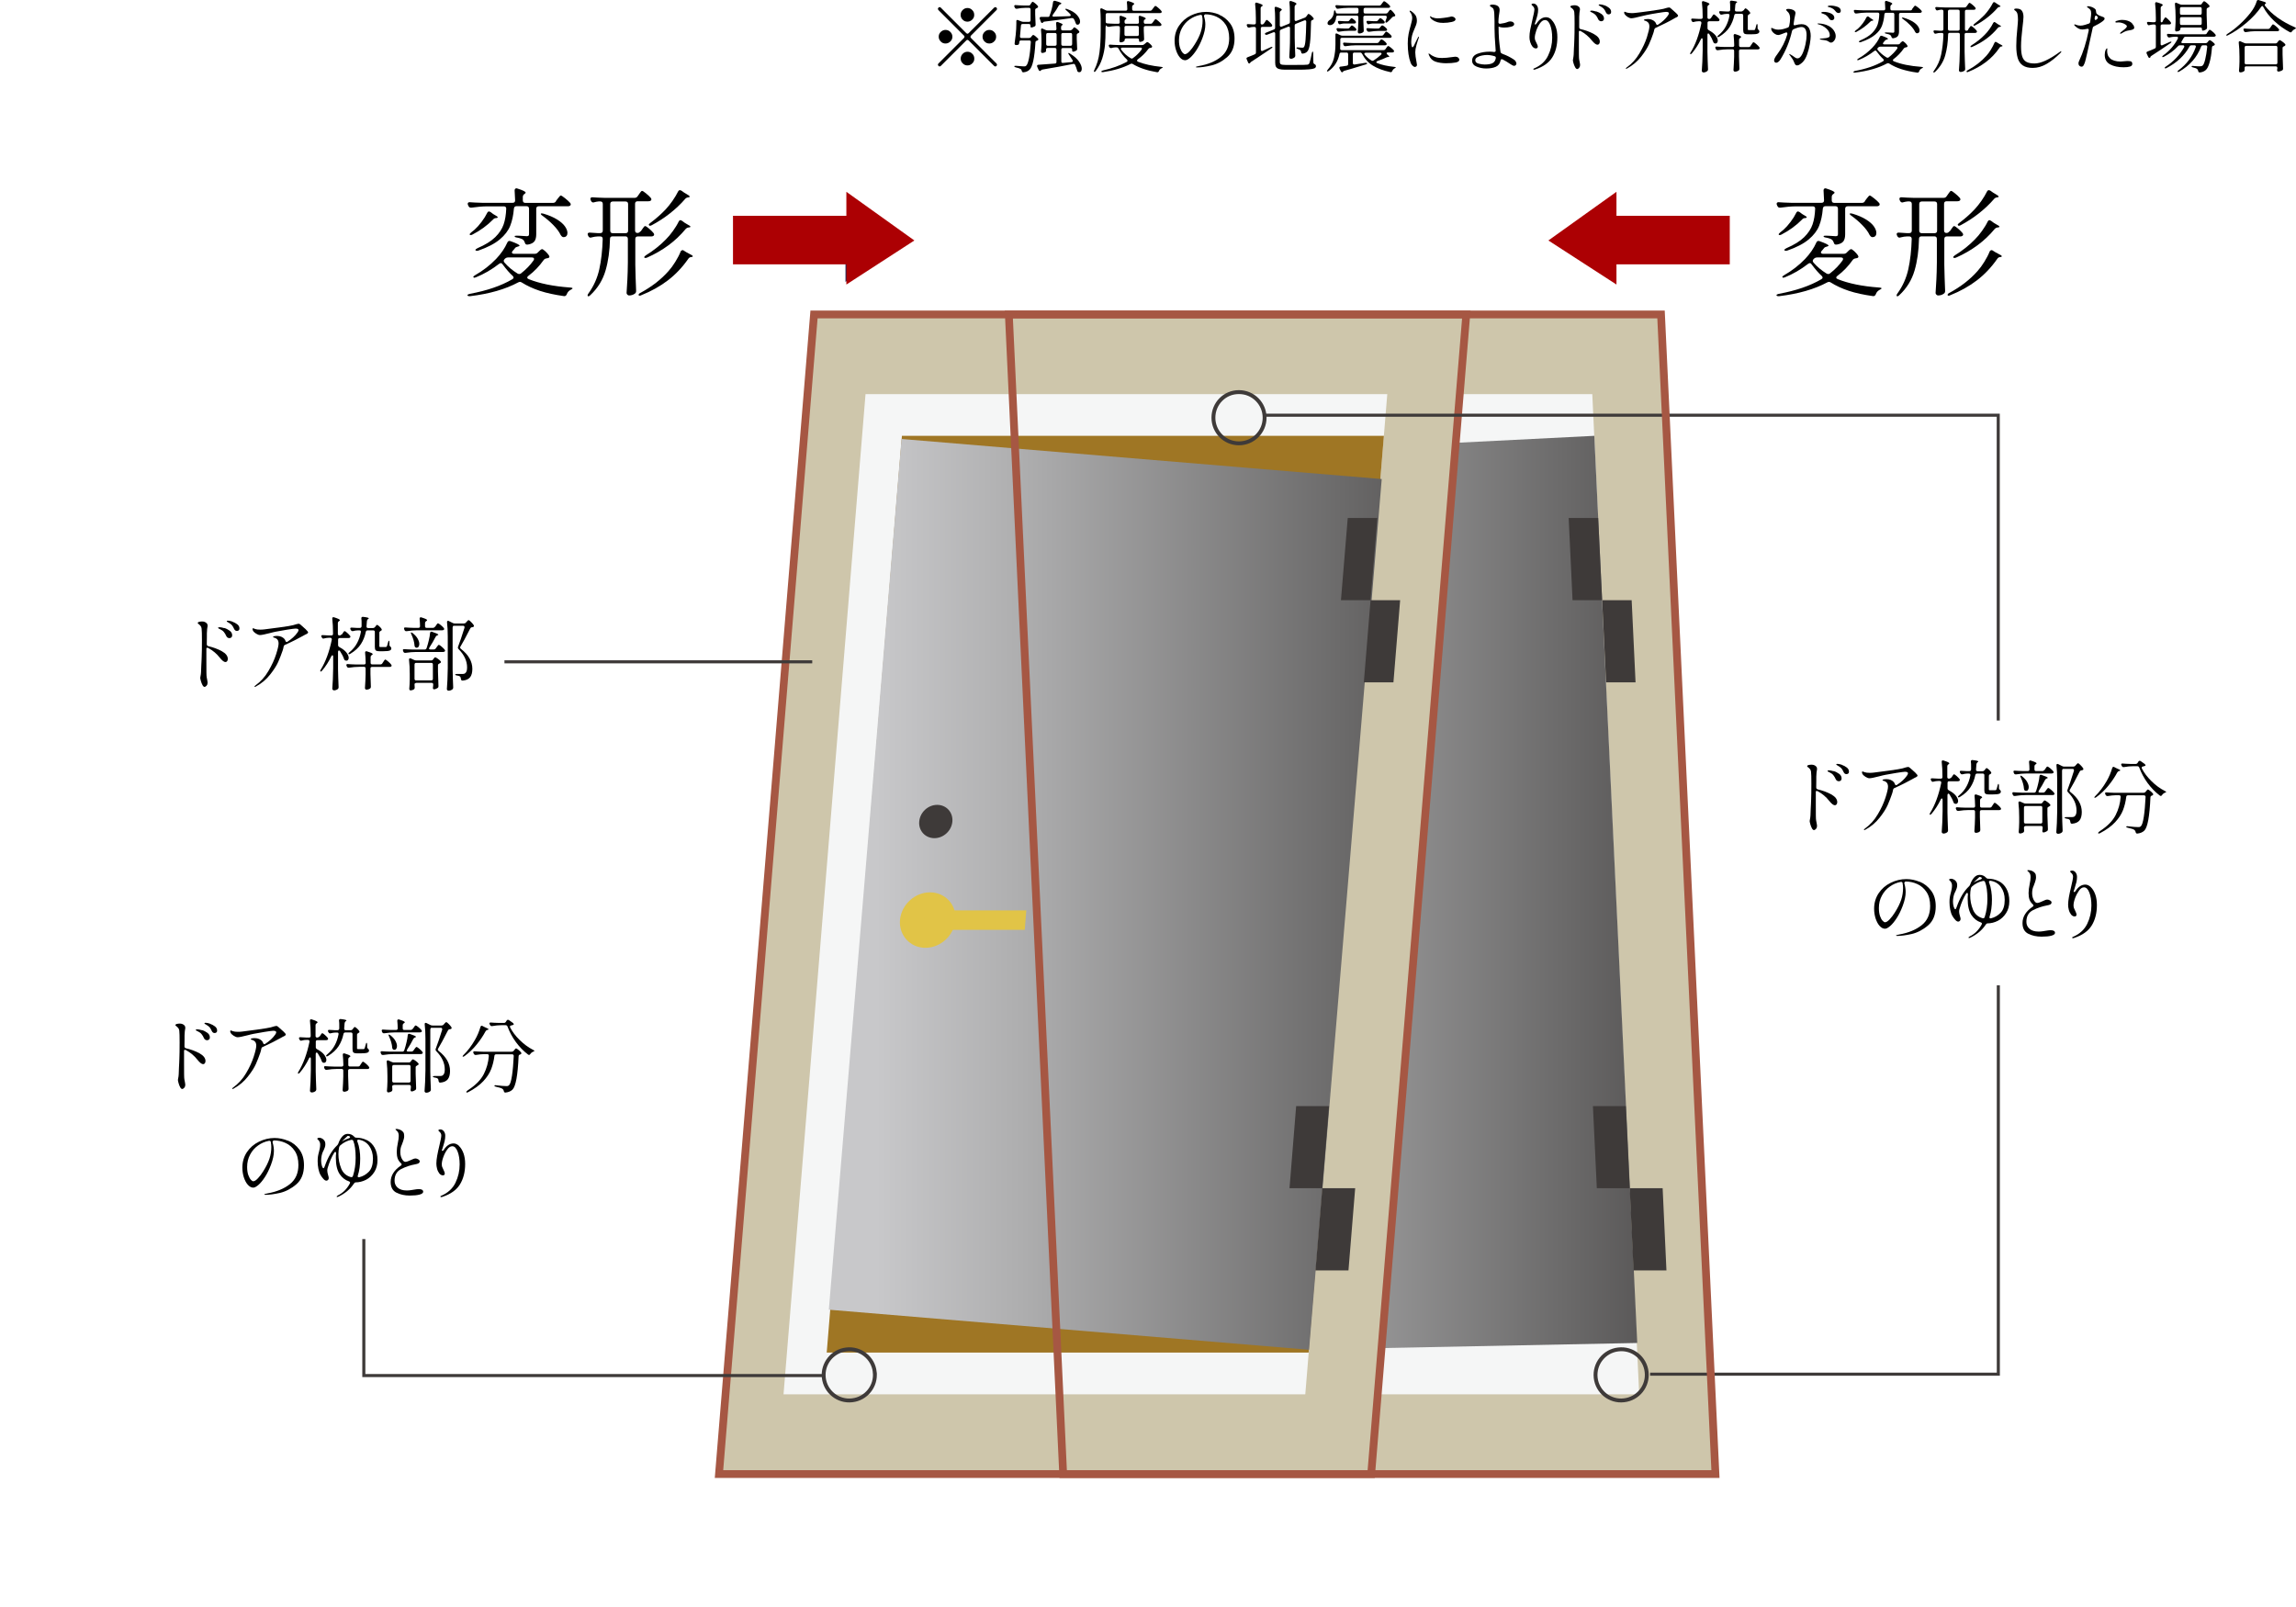 <?xml version="1.0" encoding="UTF-8"?>
<svg id="Layer_2" data-name="Layer 2" xmlns="http://www.w3.org/2000/svg" xmlns:xlink="http://www.w3.org/1999/xlink" viewBox="0 0 283.92 198.75">
  <defs>
    <style>
      .cls-1 {
        fill: url(#_名称未設定グラデーション_3-2);
      }

      .cls-2 {
        fill: #cec6ab;
      }

      .cls-3 {
        fill: #3e3a39;
      }

      .cls-4 {
        fill: #cdad47;
      }

      .cls-5 {
        fill: #ac0003;
      }

      .cls-6 {
        stroke-width: .96px;
      }

      .cls-6, .cls-7, .cls-8, .cls-9, .cls-10, .cls-11 {
        fill: none;
      }

      .cls-6, .cls-9, .cls-11 {
        stroke: #a65743;
      }

      .cls-12 {
        fill: #f5f6f6;
      }

      .cls-13 {
        clip-path: url(#clippath-1);
      }

      .cls-8 {
        stroke-width: .38px;
      }

      .cls-8, .cls-10 {
        stroke: #3e3a39;
      }

      .cls-14 {
        fill: url(#_名称未設定グラデーション_3);
      }

      .cls-9 {
        stroke-width: .28px;
      }

      .cls-15 {
        fill: #e1c447;
      }

      .cls-10 {
        stroke-width: .48px;
      }

      .cls-16 {
        clip-path: url(#clippath);
      }

      .cls-17 {
        fill: #1d2d5e;
      }

      .cls-18 {
        fill: #9f7624;
      }

      .cls-11 {
        stroke-width: .31px;
      }
    </style>
    <clipPath id="clippath">
      <polygon class="cls-7" points="137.55 56.91 142.87 167.28 202.46 166.09 197.15 53.9 137.55 56.91"/>
    </clipPath>
    <linearGradient id="_名称未設定グラデーション_3" data-name="名称未設定グラデーション 3" x1="-1807.25" y1="5780.67" x2="-1804.59" y2="5780.67" gradientTransform="translate(44127.31 -140596.16) scale(24.34)" gradientUnits="userSpaceOnUse">
      <stop offset="0" stop-color="#c8c8ca"/>
      <stop offset=".27" stop-color="#adadae"/>
      <stop offset=".85" stop-color="#6a6969"/>
      <stop offset="1" stop-color="#595757"/>
    </linearGradient>
    <clipPath id="clippath-1">
      <rect class="cls-7" x="82.65" y="80.81" width="108.06" height="59.59" transform="translate(15.09 237.62) rotate(-85.23)"/>
    </clipPath>
    <linearGradient id="_名称未設定グラデーション_3-2" data-name="名称未設定グラデーション 3" x1="-1811.96" y1="5792.65" x2="-1809.29" y2="5792.65" gradientTransform="translate(46603.19 -148549.19) scale(25.66)" xlink:href="#_名称未設定グラデーション_3"/>
  </defs>
  <g id="_レイヤー_1" data-name="レイヤー 1">
    <g>
      <g>
        <polygon class="cls-2" points="212.13 182.3 205.4 38.89 124.75 38.89 131.47 182.3 212.13 182.3"/>
        <polygon class="cls-12" points="202.7 172.44 196.9 48.74 132.38 48.74 138.18 172.44 202.7 172.44"/>
        <g class="cls-16">
          <rect class="cls-14" x="137.55" y="53.9" width="64.91" height="113.38"/>
        </g>
        <path class="cls-4" d="M148.63,117.22c1.9,0,3.35-1.54,3.27-3.43-.1-1.89-1.71-3.43-3.6-3.43s-3.36,1.54-3.27,3.43c.09,1.88,1.69,3.43,3.59,3.43"/>
        <path class="cls-9" d="M148.63,117.22c1.9,0,3.35-1.54,3.27-3.43-.1-1.89-1.71-3.43-3.6-3.43s-3.36,1.54-3.27,3.43c.09,1.88,1.69,3.43,3.59,3.43Z"/>
        <polygon class="cls-4" points="160.61 115 160.5 112.59 148 112.59 148.11 115 160.61 115"/>
        <polygon class="cls-9" points="160.61 115 160.5 112.59 148 112.59 148.11 115 160.61 115"/>
        <path class="cls-12" d="M148,103.88c1.26,0,2.23-1.03,2.18-2.27-.06-1.28-1.13-2.29-2.4-2.29s-2.23,1.02-2.18,2.29c.07,1.25,1.13,2.27,2.4,2.27"/>
        <path class="cls-9" d="M148,103.88c1.26,0,2.23-1.03,2.18-2.27-.06-1.28-1.13-2.29-2.4-2.29s-2.23,1.02-2.18,2.29c.07,1.25,1.13,2.27,2.4,2.27Z"/>
        <path class="cls-10" d="M203.62,169.68c-.19-1.74-1.75-3-3.5-2.79-1.74.19-2.99,1.77-2.8,3.5.19,1.74,1.77,3,3.5,2.79,1.74-.19,3-1.76,2.8-3.5Z"/>
        <polygon class="cls-17" points="107.58 32.9 104.55 30.73 104.55 34.86 107.58 32.9"/>
        <polygon class="cls-5" points="113.07 29.74 104.66 23.72 104.66 26.69 90.64 26.69 90.64 32.69 104.66 32.69 104.66 35.19 113.07 29.74"/>
        <polygon class="cls-5" points="191.47 29.74 199.89 23.72 199.89 26.69 213.9 26.69 213.9 32.69 199.89 32.69 199.89 35.19 191.47 29.74"/>
        <polygon class="cls-12" points="169.56 182.3 181.32 38.89 100.66 38.89 88.91 182.3 169.56 182.3"/>
        <polygon class="cls-11" points="169.56 182.3 181.32 38.89 100.66 38.89 88.91 182.3 169.56 182.3"/>
        <polygon class="cls-2" points="169.56 182.3 181.32 38.89 100.66 38.89 88.91 182.3 169.56 182.3"/>
        <polygon class="cls-6" points="169.56 182.3 181.32 38.89 100.66 38.89 88.91 182.3 169.56 182.3"/>
        <polygon class="cls-12" points="161.41 172.44 171.55 48.74 107.03 48.74 96.89 172.44 161.41 172.44"/>
        <polygon class="cls-18" points="102.23 167.28 111.53 53.9 171.13 53.9 161.82 167.28 102.23 167.28"/>
        <g class="cls-13">
          <rect class="cls-1" x="102.47" y="54.29" width="68.43" height="112.64"/>
        </g>
        <path class="cls-10" d="M153.2,54.83c1.76,0,3.18-1.42,3.18-3.17s-1.42-3.17-3.18-3.17-3.15,1.42-3.15,3.17,1.4,3.17,3.15,3.17Z"/>
        <path class="cls-10" d="M108.17,169.68c-.19-1.74-1.77-3-3.5-2.79-1.74.19-2.99,1.77-2.8,3.5.2,1.74,1.77,3,3.51,2.79,1.73-.19,2.99-1.76,2.79-3.5Z"/>
        <polyline class="cls-8" points="101.96 170.12 44.99 170.12 44.99 153.24"/>
        <line class="cls-8" x1="100.44" y1="81.85" x2="62.38" y2="81.85"/>
        <polyline class="cls-8" points="247.1 89.11 247.1 51.35 156.35 51.35"/>
        <polyline class="cls-8" points="204.05 169.95 247.11 169.95 247.11 121.86"/>
        <path class="cls-15" d="M114.43,117.22c1.9,0,3.55-1.54,3.72-3.43.16-1.89-1.27-3.43-3.15-3.43s-3.55,1.54-3.71,3.43c-.15,1.88,1.26,3.43,3.14,3.43"/>
        <polygon class="cls-15" points="126.72 115 126.91 112.59 114.41 112.59 114.21 115 126.72 115"/>
        <path class="cls-3" d="M115.54,103.66c1.15,0,2.13-.93,2.23-2.05.1-1.14-.74-2.07-1.88-2.07s-2.13.93-2.22,2.07c-.1,1.12.74,2.05,1.88,2.05"/>
        <polygon class="cls-6" points="212.13 182.3 205.4 38.89 124.75 38.89 131.47 182.3 212.13 182.3"/>
        <polygon class="cls-3" points="198.12 74.23 197.63 64.06 193.98 64.06 194.46 74.23 198.12 74.23"/>
        <polygon class="cls-3" points="202.25 84.39 201.77 74.23 198.12 74.23 198.61 84.39 202.25 84.39"/>
        <polygon class="cls-3" points="201.53 146.95 201.05 136.8 196.98 136.8 197.46 146.95 201.53 146.95"/>
        <polygon class="cls-3" points="206.07 157.12 205.6 146.95 201.53 146.95 202 157.12 206.07 157.12"/>
        <polygon class="cls-3" points="169.48 74.23 170.32 64.06 166.66 64.06 165.82 74.23 169.48 74.23"/>
        <polygon class="cls-3" points="172.31 84.39 173.14 74.23 169.48 74.23 168.65 84.39 172.31 84.39"/>
        <polygon class="cls-3" points="163.51 146.95 164.35 136.8 160.28 136.8 159.46 146.95 163.51 146.95"/>
        <polygon class="cls-3" points="166.75 157.12 167.58 146.95 163.51 146.95 162.67 157.12 166.75 157.12"/>
      </g>
      <g>
        <path d="M224.72,97.61c.65.15,1.22.36,1.72.63.5.28.75.6.75.96,0,.11-.03.2-.08.28-.06.07-.13.11-.21.11-.18,0-.41-.18-.7-.54-.39-.5-.86-.89-1.41-1.19-.05-.03-.1-.04-.15-.04-.07,0-.1.03-.1.09v1.63c0,1.12,0,1.76.04,1.93,0,.05.03.15.06.31s.05.29.05.38c0,.13-.04.25-.13.35-.09.1-.17.15-.24.15-.09,0-.18-.07-.26-.22-.08-.15-.15-.32-.2-.51s-.08-.32-.08-.39c0-.04.01-.12.04-.24.03-.12.05-.28.06-.48l.03-.8c.01-.2.02-.39.03-.58s.01-.37.02-.53c.02-.44.03-1.12.03-2.02,0-.73-.01-1.21-.04-1.44-.02-.14-.06-.25-.12-.32-.06-.08-.12-.14-.17-.18-.06-.04-.09-.07-.11-.08-.05-.04-.08-.07-.08-.1,0-.08.06-.13.19-.16.12-.03.24-.04.36-.04.22,0,.41.07.56.22.07.07.11.16.11.26,0,.05,0,.09,0,.12,0,.03-.01.06-.02.09,0,.03-.02.13-.04.28-.02.15-.03.32-.03.51,0,.05,0,.2,0,.46,0,.26-.01.55-.01.87,0,.13.06.21.19.24ZM226.74,95.36c.25.07.47.19.68.34s.31.34.31.58c0,.11-.03.19-.1.25-.07.06-.15.09-.24.09-.07,0-.15-.02-.22-.06-.07-.04-.13-.11-.17-.2-.08-.19-.18-.35-.29-.49-.11-.14-.26-.25-.45-.34-.02-.01-.06-.03-.11-.05-.05-.02-.09-.05-.12-.07-.03-.02-.04-.04-.04-.06,0-.05.06-.08.19-.08s.31.04.56.11ZM227.75,94.59c.23.08.44.19.62.33.18.14.27.31.27.51,0,.11-.03.19-.1.24-.07.05-.14.07-.21.07-.15,0-.27-.08-.35-.25-.09-.19-.17-.34-.25-.44s-.21-.2-.39-.31c-.04-.03-.08-.05-.12-.07-.04-.02-.08-.05-.11-.07-.03-.02-.04-.04-.04-.06,0-.05.05-.07.14-.07.14,0,.32.04.55.11Z"/>
        <path d="M236.86,95.58c.17.16.26.28.26.34,0,.04-.02.08-.07.12-.06.05-.16.11-.29.16l-.27.15c-.21.12-.53.29-.98.52-.45.23-.86.42-1.22.58-.09.03-.16.1-.19.21-.04.2-.08.37-.13.51-.17.49-.35.96-.55,1.41-.2.45-.53.97-1,1.56-.46.59-1.04,1.08-1.73,1.46-.07.04-.11.06-.14.06-.04,0-.06-.02-.06-.05,0-.02.02-.05.06-.08.04-.03.06-.05.07-.06.63-.46,1.17-1.04,1.59-1.77.43-.72.74-1.41.95-2.06s.31-1.1.31-1.34c0-.22-.05-.38-.15-.5s-.26-.2-.47-.25c-.04-.01-.06-.03-.06-.06,0-.05.05-.08.15-.1.1-.02.22-.03.36-.03.2,0,.38.04.53.11s.28.16.36.26.13.19.13.26c.04.08.09.12.15.12.03,0,.06,0,.09-.03.53-.34.95-.72,1.25-1.15.09-.13.13-.23.13-.29,0-.13-.13-.19-.38-.19-.12,0-.48.05-1.06.14-.58.1-1.03.18-1.36.24-.2.04-.47.1-.8.19-.23.06-.46.11-.68.16-.22.05-.39.07-.49.07-.14,0-.3-.06-.49-.18-.19-.12-.31-.24-.38-.37-.03-.07-.05-.13-.05-.18,0-.07.02-.11.07-.11.02,0,.06.01.12.04s.11.05.16.06c.15.05.34.07.58.07.17,0,.34,0,.54-.03.28-.03.9-.11,1.84-.24s1.51-.22,1.7-.28c.38-.12.62-.18.71-.18.05,0,.12.04.22.12.27.23.49.43.66.59Z"/>
        <path d="M241.29,96.19l.1-.15s.05-.07.08-.12c.04-.06.07-.1.09-.12.03-.03.05-.04.08-.04.05,0,.15.07.31.21.16.14.28.27.36.37.03.03.04.07.04.12,0,.04-.02.08-.05.11-.05.03-.12.05-.19.05h-1.08c-.07,0-.12.02-.15.05s-.05.09-.05.15v.67c0,.11.05.19.16.25.4.21.69.44.87.67.18.24.28.46.28.65,0,.11-.03.19-.08.26-.05.07-.12.1-.2.1-.05,0-.1-.01-.15-.03-.05-.02-.08-.05-.1-.08-.02-.03-.04-.08-.06-.13-.09-.27-.25-.58-.47-.92-.05-.07-.1-.11-.14-.11-.03,0-.06.02-.08.05-.02.03-.04.08-.04.14v2.13c.01.71.04,1.44.07,2.19v.06c0,.07-.03.14-.08.19-.06.05-.13.1-.22.13-.09.03-.17.05-.25.05-.06,0-.11-.02-.16-.06s-.07-.09-.07-.14c.03-.39.05-.77.07-1.14.02-.37.03-.85.04-1.44v-1.38c0-.12-.03-.18-.1-.18-.05,0-.09.04-.13.13-.32.66-.7,1.25-1.14,1.77-.1.11-.17.14-.21.1-.01-.01-.02-.03-.02-.05,0-.05.02-.1.06-.17.6-.96,1.06-2.2,1.37-3.71v-.05c0-.05-.02-.1-.05-.13s-.08-.05-.14-.05h-.21c-.18,0-.36.03-.55.08-.04.01-.07.02-.09.02-.08,0-.14-.04-.19-.13l-.04-.08s-.03-.08-.03-.11c0-.04.02-.07.05-.09.03-.02.08-.03.15-.02.17.01.42.03.75.04h.3c.07,0,.12-.02.15-.05.04-.04.05-.09.05-.15v-.09c0-.66-.03-1.25-.09-1.77v-.04c0-.11.05-.16.14-.16.01,0,.05,0,.1.02.47.15.7.26.7.35,0,.03-.03.07-.08.1l-.03.02c-.09.06-.14.14-.14.25v1.32c0,.07.02.12.05.15.04.04.09.05.15.05h0c.11,0,.19-.04.25-.13ZM246.3,99.74l.11-.16s.06-.09.09-.14.07-.1.09-.12.05-.04.08-.04c.05,0,.16.08.34.23s.31.28.39.4c.03.05.05.09.05.12,0,.04-.02.08-.06.11-.05.03-.11.05-.18.05h-2.18c-.07,0-.12.02-.15.05-.04.04-.05.09-.05.15v.66c.01.65.03,1.17.05,1.55v.06c0,.07-.03.14-.08.19-.06.05-.13.08-.22.11-.09.03-.17.04-.25.04-.05,0-.1-.02-.13-.06s-.05-.09-.05-.14c.04-.56.07-1.12.08-1.69v-.73c0-.07-.02-.12-.05-.15-.04-.04-.09-.05-.15-.05h-.58c-.4,0-.83.04-1.27.11h-.05c-.1,0-.17-.05-.21-.14l-.04-.08s-.03-.08-.03-.11c0-.05.02-.08.05-.1.03-.02.08-.03.14-.02.23.02.58.04,1.03.05h.96c.14,0,.21-.07.21-.21-.01-.5-.04-.92-.07-1.24v-.04s.01-.08.04-.11.06-.04.11-.04c.02,0,.05,0,.09.02.26.09.45.15.55.2.1.05.15.1.15.14,0,.03-.03.07-.09.1l-.03.02c-.09.06-.14.14-.14.25v.7c0,.07.02.12.05.15s.09.05.15.05h1.01c.11,0,.19-.05.25-.14ZM245.4,95.27l.05-.07s.05-.06.09-.12c.04-.06.08-.09.12-.09.05,0,.13.06.26.17s.23.23.29.33c.02.03.03.06.03.1,0,.06-.03.1-.1.13h-.02s-.08.05-.12.09c-.04.04-.06.09-.06.14v1.66c0,.05,0,.09.03.1.02.02.07.02.14.02h.49c.1,0,.17,0,.21-.02.03-.01.04-.03.05-.05.03-.04.08-.21.16-.52.03-.13.06-.19.1-.19.02,0,.04.02.05.05.01.04.02.09.02.15v.33c0,.09.06.17.16.25.05.05.07.1.07.17,0,.13-.07.22-.21.27s-.41.08-.79.08h-.47c-.23,0-.39-.04-.46-.11-.08-.08-.11-.22-.11-.42v-1.85c0-.07-.02-.12-.05-.15s-.09-.05-.15-.05h-.69c-.13,0-.2.06-.23.19-.11.55-.31,1.05-.6,1.5s-.72.85-1.3,1.2c-.11.07-.18.08-.23.03-.01-.01-.02-.03-.02-.04,0-.04.04-.1.13-.17.42-.35.73-.73.95-1.15.22-.41.37-.86.46-1.34v-.06c0-.05,0-.09-.04-.12-.04-.03-.08-.04-.14-.04h-.21c-.19,0-.38.04-.58.09-.02,0-.05,0-.08,0-.08,0-.14-.04-.19-.13l-.04-.07s-.03-.08-.03-.12c0-.09.07-.12.2-.11.15.01.39.03.7.04h.28c.13,0,.2-.07.22-.2,0-.08,0-.21,0-.39,0-.21,0-.41-.03-.59v-.02c0-.07.02-.11.06-.14.04-.03.1-.04.17-.03.46.05.69.11.69.18,0,.02-.02.05-.07.08h-.02c-.08.06-.13.15-.14.26,0,.14-.02.35-.05.64v.03c0,.13.07.19.2.19h.59c.11,0,.2-.04.26-.13Z"/>
        <path d="M252.91,97.89l.11-.16s.05-.07.09-.12.08-.1.1-.12c.03-.03.05-.04.08-.04.05,0,.17.07.34.22s.3.27.38.38c.03.05.05.09.05.12,0,.04-.02.08-.06.11-.05.03-.12.05-.19.05h-3.33c-.4,0-.84.04-1.31.11h-.06c-.09,0-.16-.04-.2-.13l-.04-.09s-.03-.08-.03-.12c0-.09.06-.13.19-.12.22.02.57.04,1.03.05h1.47c.12,0,.2-.06.24-.17l.03-.09c.09-.28.18-.58.25-.9.08-.32.13-.61.15-.88.02-.11.07-.17.16-.17.01,0,.05,0,.1.02.51.17.76.28.76.36,0,.02-.03.04-.09.07h-.04c-.09.04-.16.11-.21.2-.21.42-.46.85-.76,1.31-.03.05-.05.1-.05.13s.02.06.05.08.08.03.13.03h.4c.11,0,.19-.04.25-.13ZM252.81,95.24l.11-.15s.05-.07.08-.12c.03-.05.06-.09.09-.12.03-.03.06-.05.09-.05.05,0,.17.07.34.21.17.14.3.27.38.37.03.05.05.09.05.12,0,.04-.02.08-.06.11-.05.03-.12.05-.19.05h-3.08c-.4,0-.84.04-1.31.11h-.06c-.09,0-.16-.04-.2-.13l-.04-.09s-.03-.08-.03-.12c0-.09.06-.13.19-.12.22.02.57.04,1.03.05h.55c.14,0,.21-.07.21-.21,0-.29-.02-.59-.05-.9v-.02c0-.12.05-.18.15-.18l.09.02c.26.08.44.15.54.2.1.05.15.1.15.14,0,.03-.03.07-.09.1l-.03.02c-.09.06-.14.14-.14.25v.38c0,.07.02.12.05.15.04.04.09.05.15.05h.76c.11,0,.19-.04.25-.13ZM250.33,102.2s-.05.09-.05.15v.04l.02.29v.08c0,.08-.03.14-.08.18s-.12.07-.2.1c-.08.03-.17.04-.25.04-.04,0-.07-.02-.1-.06-.03-.04-.04-.09-.04-.14.03-.3.05-.68.06-1.15v-.67c0-.64-.03-1.22-.09-1.75v-.04c0-.1.04-.15.13-.15.04,0,.07,0,.1.02l.4.18c.09.04.18.06.26.06h1.84c.11,0,.19-.04.25-.13l.05-.07s.04-.05.06-.08c.03-.04.06-.06.08-.08.02-.02.05-.03.07-.03.05,0,.15.06.31.17.16.11.27.21.35.31.03.03.05.07.05.1,0,.05-.03.1-.09.13l-.11.06c-.06.03-.1.06-.13.09-.03.03-.04.08-.04.14v.8c.02.8.04,1.38.06,1.75v.05c0,.09-.04.16-.11.2-.17.11-.32.16-.46.16-.05,0-.08-.03-.1-.08-.01-.04-.02-.07-.02-.09,0-.03,0-.08.02-.15,0-.01,0-.09.02-.22v-.06c0-.07-.02-.12-.05-.15-.04-.04-.09-.05-.15-.05h-1.87c-.07,0-.12.02-.15.05ZM249.85,95.93h.03s.1.02.17.08c.28.23.49.45.62.69s.2.45.2.64c0,.15-.03.26-.09.35-.06.09-.14.13-.23.13-.05,0-.09-.01-.14-.04-.07-.04-.12-.12-.13-.24-.03-.42-.16-.88-.4-1.4-.06-.13-.07-.2-.03-.22ZM250.33,99.73s-.05.09-.05.15v1.77c0,.07.02.12.05.15.04.04.09.05.15.05h1.87c.07,0,.12-.02.15-.05.04-.04.05-.09.05-.15v-1.77c0-.07-.02-.12-.05-.15-.04-.04-.09-.05-.15-.05h-1.87c-.07,0-.12.02-.15.05ZM255.04,95.15s-.05.09-.05.15v5.21c.01.72.04,1.45.07,2.18v.05c0,.09-.03.16-.09.21-.14.11-.3.17-.49.17-.05,0-.1-.02-.14-.06s-.06-.09-.06-.13c.03-.39.05-.77.07-1.14.02-.37.03-.85.04-1.44v-3.94c0-.63-.03-1.21-.09-1.74v-.04c0-.1.04-.15.12-.15.03,0,.07,0,.11.03l.48.24c.07.04.16.06.26.06h1.11c.11,0,.2-.04.26-.12l.08-.09s.06-.06.11-.12c.06-.06.1-.09.14-.09.05,0,.14.07.29.22.15.15.26.28.34.4.02.04.03.08.03.11,0,.06-.03.1-.1.12l-.12.03c-.11,0-.19.06-.24.16-.05.11-.1.19-.13.24-.42.83-.78,1.5-1.08,1.99-.03.03-.04.07-.04.12,0,.07.03.12.1.17.94.73,1.41,1.56,1.41,2.47,0,.45-.09.79-.27,1.03-.18.23-.48.38-.91.42h-.04c-.11,0-.17-.06-.19-.19-.01-.09-.03-.16-.04-.2-.03-.08-.08-.14-.17-.17-.07-.03-.17-.05-.3-.07-.13-.02-.2-.06-.2-.11s.07-.08.21-.08h.71c.1,0,.19-.02.26-.05.1-.06.17-.15.22-.27s.07-.28.07-.49c0-.8-.35-1.55-1.05-2.26-.06-.06-.09-.12-.09-.19,0-.01,0-.05.02-.1.21-.54.48-1.33.8-2.36,0-.02,0-.05,0-.08,0-.11-.06-.16-.19-.16h-1.1c-.07,0-.12.02-.15.05Z"/>
        <path d="M261.32,94.83s.07,0,.11.03l.25.13c.06.03.14.07.24.11.18.07.27.13.27.18,0,.03-.04.05-.12.07h-.03c-.1.03-.17.09-.22.18-.3.56-.67,1.11-1.12,1.66-.45.55-.95,1.02-1.49,1.41-.11.07-.19.09-.22.05,0,0,0-.02,0-.03,0-.05.04-.1.11-.17.52-.51.99-1.13,1.41-1.86.14-.24.27-.5.39-.78s.21-.56.29-.81c.02-.1.07-.15.15-.15ZM262.23,98.52c0-.11-.07-.17-.2-.17h-.41c-.28,0-.6.04-.97.1-.02,0-.04,0-.07,0-.08,0-.14-.04-.19-.13l-.05-.09s-.03-.08-.03-.12.02-.07.05-.09c.03-.02.08-.03.14-.02.22.02.57.04,1.02.05h3.54c.11,0,.19-.04.26-.12l.06-.08s.05-.06.1-.12.09-.09.13-.09c.05,0,.14.06.28.17.14.11.25.22.33.32.03.03.04.07.04.11,0,.07-.03.11-.1.13-.03.01-.04.02-.05.02-.07.02-.11.05-.14.08-.03.04-.05.09-.05.15-.1,2.33-.35,3.7-.75,4.1-.21.21-.5.33-.86.37h-.03c-.06,0-.1-.02-.13-.05-.03-.03-.05-.08-.06-.15-.02-.11-.08-.2-.17-.26-.12-.09-.39-.17-.8-.26-.12-.02-.19-.06-.19-.12,0-.03.02-.05.06-.06.04-.01.09-.02.16,0,.59.07,1,.1,1.23.1.09,0,.17,0,.22-.02s.1-.05.14-.09c.14-.13.26-.52.36-1.16.1-.64.17-1.46.22-2.45v-.02c0-.06-.02-.11-.06-.14-.04-.04-.09-.05-.15-.05h-1.96c-.13,0-.21.06-.22.19-.07.59-.21,1.14-.4,1.64s-.52,1-.98,1.5c-.46.49-1.08.94-1.86,1.35-.07.03-.12.05-.15.05-.04,0-.07-.01-.08-.04-.04-.05.05-.16.28-.31.91-.6,1.53-1.25,1.88-1.94s.56-1.44.62-2.24v-.04ZM264.84,94.94s0,.07.02.1c.27.53.66,1.05,1.17,1.55.51.51,1.06.92,1.67,1.23.11.05.16.09.16.12,0,.02,0,.04-.03.05-.02.01-.04.02-.07.03-.03,0-.05.02-.07.02-.15.07-.26.17-.34.29-.04.07-.09.11-.15.11-.03,0-.07-.02-.12-.05-.57-.43-1.07-.95-1.51-1.55-.44-.6-.78-1.24-1.03-1.91-.04-.11-.12-.17-.24-.17h-.53c-.35,0-.73.04-1.13.11h-.06c-.09,0-.15-.04-.2-.13l-.04-.08c-.03-.07-.04-.11-.04-.12,0-.04.02-.07.05-.09.03-.02.08-.03.14-.02.22.02.57.04,1.02.05h.58c.11,0,.19-.05.25-.14l.09-.15c.04-.07.09-.1.16-.1.04,0,.09.02.14.05l.45.32c.06.05.1.09.12.14.02.05.02.08-.02.1-.07.04-.17.07-.28.09-.11.02-.16.07-.16.15Z"/>
        <path d="M237.4,109.05c.56.23,1.02.6,1.4,1.1.38.51.57,1.15.57,1.94,0,1.03-.32,1.82-.95,2.36-.63.54-1.31.89-2.02,1.06-.72.16-1.32.24-1.8.24-.09,0-.14-.02-.14-.05,0-.04.13-.08.4-.13,1.13-.2,2.05-.58,2.76-1.14.71-.56,1.06-1.35,1.06-2.38,0-.7-.15-1.28-.45-1.73-.3-.45-.68-.78-1.15-.99-.46-.21-.95-.31-1.45-.31-.05.03-.09.06-.12.11-.03.05-.04.09-.02.14.05.17.09.34.12.54.03.19.04.36.04.52,0,.49-.12,1.05-.36,1.69-.22.59-.47,1.1-.75,1.53-.28.43-.55.76-.81.98-.26.22-.47.33-.63.33-.24,0-.46-.12-.67-.35-.21-.23-.37-.54-.5-.93-.12-.38-.18-.78-.18-1.2,0-.71.19-1.35.56-1.91.38-.56.87-.99,1.49-1.29.61-.3,1.26-.46,1.93-.46.55,0,1.1.11,1.66.34ZM235.28,109.23c-.03-.13-.11-.18-.24-.16-.49.09-.94.28-1.35.58-.41.29-.74.66-.98,1.12-.25.46-.37.96-.37,1.53,0,.4.05.73.14.99s.2.46.32.58.21.19.29.19c.17,0,.36-.12.59-.37.23-.25.44-.52.63-.83.37-.58.63-1.11.79-1.59s.23-.97.23-1.45c0-.2-.02-.4-.06-.58Z"/>
        <path d="M247.16,108.97c.41.21.73.53.96.95.23.42.35.93.35,1.52s-.13,1.07-.4,1.49-.6.73-1.02.95c-.42.21-.85.32-1.3.32-.06,0-.12.05-.19.14-.45.69-1.1,1.24-1.95,1.64-.05.02-.09.03-.12.03-.05,0-.07-.02-.07-.05,0-.04.05-.09.16-.15.62-.31,1.11-.8,1.47-1.47.02-.04.03-.08.03-.11,0-.08-.05-.13-.15-.16-.46-.15-.85-.46-1.15-.91-.3-.46-.46-1.12-.46-2,0-.15,0-.33.03-.53v-.04c0-.11-.03-.16-.1-.16-.05,0-.09.03-.13.1-.32.51-.6,1.15-.82,1.91-.03.11-.04.21-.04.32,0,.15.04.33.11.56.05.15.07.26.07.34,0,.09-.03.17-.09.23-.06.06-.13.09-.2.09-.11,0-.24-.07-.37-.22s-.25-.3-.34-.46c-.13-.22-.22-.49-.28-.79-.06-.3-.09-.61-.09-.93,0-.24.01-.44.04-.62.03-.18.07-.37.13-.57.05-.18.08-.33.1-.44.02-.12.04-.25.04-.4,0-.13-.01-.23-.04-.3-.02-.07-.07-.15-.13-.24-.03-.04-.07-.08-.12-.12-.05-.04-.07-.07-.07-.09,0-.04.03-.07.08-.09.05-.02.11-.03.18-.03.09,0,.19.03.3.08.12.05.22.14.31.26.09.12.13.28.13.47,0,.13-.02.26-.06.37s-.08.22-.13.33-.08.17-.1.2c-.07.14-.13.31-.17.52-.04.21-.06.41-.06.61s.03.42.09.62.13.31.2.31c.03,0,.05-.02.08-.07.03-.05.05-.1.07-.16.4-1.14.91-2.01,1.55-2.61.07-.07.11-.14.14-.22.12-.36.29-.64.48-.86.2-.22.42-.33.69-.33.31,0,.58.12.79.35.07.08.14.12.2.12.52,0,.98.11,1.38.32ZM243.97,112.49c.23.56.63.91,1.2,1.07.01,0,.04,0,.07,0,.1,0,.16-.05.19-.16.22-.69.33-1.43.33-2.22,0-.92-.1-1.62-.29-2.1-.05-.11-.13-.15-.26-.13-.5.1-.95.33-1.37.7-.07.07-.11.15-.13.25-.05.24-.08.52-.08.82,0,.61.11,1.2.34,1.76ZM244.05,109.15l.15-.09c.25-.13.49-.23.71-.3.11-.03.16-.08.16-.15,0-.05-.03-.09-.1-.11-.05-.03-.12-.04-.2-.04l-.72.68ZM246.01,113.44c0,.12.07.16.2.13.45-.11.84-.33,1.18-.68.34-.35.51-.89.51-1.61,0-.62-.16-1.15-.47-1.58-.31-.43-.74-.69-1.28-.77h-.05s-.08.01-.11.04c-.03.03-.04.06-.04.1,0,.03,0,.07.03.11.12.3.21.64.26,1.02.06.37.08.72.08,1.05,0,.83-.1,1.53-.29,2.11l-.02.09Z"/>
        <path d="M250.81,115.48c-.47-.24-.71-.68-.71-1.32,0-.78.42-1.46,1.26-2.03.07-.04.1-.09.1-.14,0-.04-.03-.09-.08-.14-.19-.17-.33-.37-.41-.58-.08-.22-.12-.49-.12-.81s.05-.72.14-1.14c.07-.33.11-.61.11-.84,0-.15-.02-.26-.05-.36-.03-.09-.09-.18-.17-.26-.05-.05-.09-.09-.13-.12-.04-.04-.06-.06-.06-.07,0-.04.05-.06.14-.06.07,0,.14.01.24.03.09.02.17.05.24.08.17.09.29.19.36.3.07.11.1.26.1.46,0,.11-.01.22-.04.33-.03.11-.06.21-.09.31s-.06.16-.07.19c0,.02-.03.09-.08.22-.07.15-.12.29-.15.43-.03.14-.05.32-.05.53,0,.19.03.38.09.56.06.18.14.33.24.45s.2.17.31.17c.07,0,.17-.02.3-.07.13-.05.25-.1.38-.16.26-.13.44-.19.53-.19.13,0,.25.04.37.11s.18.15.18.23c0,.12-.05.21-.14.26-.09.05-.24.1-.44.13-.59.11-1.16.3-1.71.58-.55.28-.82.76-.82,1.44,0,.34.12.63.38.86.25.23.63.35,1.13.35.17,0,.34-.01.52-.04.17-.03.27-.04.31-.05.3-.05.52-.08.64-.08.37,0,.56.11.56.33,0,.15-.15.27-.45.35-.3.08-.7.12-1.21.12-.62,0-1.17-.12-1.64-.36Z"/>
        <path d="M258.54,109.71c.22.21.41.51.55.89.14.38.21.83.21,1.33,0,1-.22,1.85-.65,2.54-.43.69-1.15,1.19-2.14,1.52-.07.03-.13.04-.18.04-.06,0-.09-.02-.09-.07,0-.03.02-.05.05-.07.86-.36,1.46-.91,1.81-1.63.35-.72.52-1.48.52-2.27,0-.62-.08-1.15-.25-1.59-.17-.44-.39-.66-.66-.66-.22,0-.43.13-.62.4s-.36.58-.49.94c-.13.36-.19.66-.19.9,0,.11.02.22.05.32.04.1.09.22.16.35.04.08.08.16.11.25s.05.16.05.22c0,.07-.02.12-.06.16s-.1.06-.17.06c-.17,0-.31-.08-.44-.23-.12-.16-.22-.35-.28-.57-.06-.23-.09-.44-.09-.65,0-.28.04-.59.1-.95s.16-.79.28-1.3c.06-.25.11-.49.16-.72.05-.23.07-.4.07-.5,0-.15-.05-.28-.15-.39-.03-.04-.08-.08-.13-.13-.06-.05-.08-.09-.08-.12s.02-.06.07-.08c.05-.02.1-.03.17-.03.17,0,.31.07.43.22.12.15.18.34.18.57,0,.22-.03.44-.08.66-.06.22-.14.51-.25.86l-.1.3s.06.04.09.04c.05,0,.1-.04.15-.11.34-.54.75-.81,1.22-.81.24,0,.47.11.69.32Z"/>
      </g>
      <g>
        <path d="M22.94,129.63c.65.15,1.22.36,1.72.63.5.28.75.6.75.96,0,.11-.03.21-.08.28-.06.07-.13.11-.21.11-.18,0-.41-.18-.7-.54-.39-.5-.86-.89-1.41-1.19-.05-.03-.1-.04-.15-.04-.07,0-.1.03-.1.09v1.63c0,1.12,0,1.76.04,1.93,0,.05.03.15.06.31.03.16.05.29.05.38,0,.13-.04.25-.13.35s-.17.15-.24.15c-.09,0-.18-.07-.26-.22s-.15-.32-.2-.51-.08-.32-.08-.39c0-.04.01-.12.04-.24.03-.12.05-.28.06-.48l.03-.8c.01-.2.02-.39.03-.58,0-.19.01-.37.02-.53.02-.44.03-1.12.03-2.02,0-.73-.01-1.21-.04-1.44-.02-.14-.06-.25-.12-.32-.06-.08-.12-.14-.17-.18-.06-.04-.09-.07-.11-.08-.05-.04-.08-.07-.08-.1,0-.08.06-.13.19-.16.12-.03.24-.04.36-.04.22,0,.41.07.56.22.07.07.11.16.11.26,0,.05,0,.09,0,.12,0,.03-.01.06-.02.09,0,.03-.02.13-.04.28-.02.15-.03.32-.03.51,0,.05,0,.2,0,.46,0,.26-.01.55-.01.87,0,.13.06.21.19.24ZM24.96,127.39c.25.07.47.19.68.34.21.15.31.34.31.58,0,.11-.03.19-.1.25-.07.06-.15.09-.24.09-.07,0-.15-.02-.22-.06-.07-.04-.13-.11-.17-.2-.08-.19-.18-.36-.29-.49-.11-.14-.26-.25-.45-.34-.02-.01-.06-.03-.11-.05-.05-.02-.09-.05-.12-.07-.03-.02-.04-.04-.04-.06,0-.05.06-.08.19-.08s.31.04.56.11ZM25.96,126.61c.23.08.44.19.62.33s.27.31.27.51c0,.11-.03.19-.1.24-.07.05-.14.07-.21.07-.15,0-.27-.08-.35-.25-.09-.19-.17-.34-.25-.44s-.21-.2-.39-.31c-.04-.03-.08-.05-.12-.07-.04-.02-.08-.05-.11-.07-.03-.02-.04-.04-.04-.06,0-.05.05-.07.14-.07.14,0,.32.04.55.11Z"/>
        <path d="M35.08,127.6c.17.16.26.28.26.34,0,.04-.02.08-.07.12-.06.05-.16.11-.29.16l-.27.15c-.21.12-.53.29-.98.52-.45.23-.86.42-1.22.58-.09.03-.16.1-.19.21-.04.2-.08.37-.13.51-.17.49-.35.96-.55,1.41-.2.45-.53.97-1,1.56-.46.59-1.04,1.08-1.73,1.46-.07.04-.11.06-.14.06-.04,0-.06-.02-.06-.05,0-.02.02-.05.06-.08.04-.03.06-.05.07-.06.63-.46,1.17-1.04,1.59-1.76.43-.72.74-1.41.95-2.06.21-.65.31-1.1.31-1.34,0-.22-.05-.39-.15-.5-.1-.12-.26-.2-.47-.25-.04-.01-.06-.03-.06-.06,0-.05.05-.08.15-.1.1-.02.22-.03.36-.03.2,0,.38.04.53.11s.28.16.36.26.13.19.13.26c.04.08.09.12.15.12.03,0,.06,0,.09-.03.53-.34.95-.72,1.25-1.15.09-.13.13-.23.13-.29,0-.13-.13-.19-.38-.19-.12,0-.48.05-1.06.14-.58.1-1.03.18-1.36.24-.2.04-.47.1-.8.19-.23.06-.46.11-.68.16-.22.05-.39.07-.49.07-.14,0-.3-.06-.49-.18-.19-.12-.31-.24-.38-.37-.03-.07-.05-.13-.05-.18,0-.07.02-.11.07-.11.02,0,.06.02.12.04s.11.05.16.06c.15.05.34.07.58.07.17,0,.34,0,.54-.03.28-.03.9-.11,1.84-.24s1.51-.23,1.7-.28c.38-.12.62-.18.71-.18.05,0,.12.04.22.12.27.23.49.43.66.59Z"/>
        <path d="M39.51,128.21l.1-.15s.05-.07.08-.12.07-.1.09-.12c.03-.03.05-.04.08-.04.05,0,.15.07.31.21.16.14.28.27.36.37.03.03.04.07.04.12,0,.04-.02.08-.05.11-.05.03-.12.05-.19.05h-1.08c-.07,0-.12.02-.15.05-.04.04-.05.09-.05.15v.67c0,.11.05.19.16.25.4.21.69.44.87.67.18.24.28.46.28.65,0,.11-.03.19-.08.26-.05.07-.12.1-.2.1-.05,0-.1,0-.15-.03-.05-.02-.08-.05-.1-.08s-.04-.08-.06-.13c-.09-.27-.25-.58-.47-.92-.05-.07-.1-.11-.14-.11-.03,0-.06.02-.08.05-.02.03-.04.08-.04.14v2.13c.01.71.04,1.44.07,2.19v.06c0,.07-.03.14-.08.19-.06.05-.13.1-.22.13-.09.03-.17.05-.25.05-.06,0-.11-.02-.16-.06-.05-.04-.07-.09-.07-.14.03-.39.05-.77.07-1.14.02-.37.03-.85.04-1.44v-1.38c0-.12-.03-.18-.1-.18-.05,0-.09.04-.13.13-.32.66-.7,1.25-1.14,1.77-.1.11-.17.14-.21.1-.01-.01-.02-.03-.02-.05,0-.05.02-.1.06-.17.6-.97,1.06-2.2,1.37-3.71v-.05c0-.05-.02-.1-.05-.13-.03-.03-.08-.05-.14-.05h-.21c-.18,0-.36.03-.55.08-.04.01-.07.02-.09.02-.08,0-.14-.04-.19-.13l-.04-.08s-.03-.08-.03-.11c0-.04.02-.07.05-.09.03-.02.08-.03.15-.02.17.01.42.03.75.04h.3c.07,0,.12-.02.15-.05.04-.04.05-.09.05-.15v-.09c0-.66-.03-1.25-.09-1.77v-.04c0-.11.05-.16.14-.16.01,0,.05,0,.1.02.47.15.7.26.7.35,0,.03-.03.07-.08.1l-.03.02c-.09.06-.14.14-.14.25v1.32c0,.07.02.12.05.15.04.04.09.05.15.05h0c.11,0,.19-.04.25-.13ZM44.52,131.76l.11-.16s.06-.09.09-.14.07-.1.09-.12c.03-.03.05-.04.08-.04.05,0,.16.08.34.23.18.15.31.28.39.4.03.05.05.09.05.12,0,.04-.02.08-.06.11-.05.03-.11.05-.18.05h-2.18c-.07,0-.12.02-.15.05-.04.04-.05.09-.05.15v.66c.01.65.03,1.17.05,1.55v.06c0,.07-.03.14-.08.19-.06.05-.13.08-.22.11-.09.03-.17.04-.25.04-.05,0-.1-.02-.13-.06s-.05-.09-.05-.14c.04-.56.07-1.12.08-1.69v-.73c0-.07-.02-.12-.05-.15-.04-.04-.09-.05-.15-.05h-.58c-.4,0-.83.04-1.27.11h-.05c-.1,0-.17-.05-.21-.14l-.04-.08s-.03-.08-.03-.11c0-.05.02-.08.05-.1.03-.02.08-.03.14-.02.23.02.58.04,1.03.05h.96c.14,0,.21-.07.21-.21-.01-.5-.04-.92-.07-1.24v-.04s.01-.08.04-.11.06-.04.11-.04c.02,0,.05,0,.09.02.26.09.45.15.55.2.1.05.15.1.15.14,0,.03-.03.07-.09.1l-.03.02c-.09.06-.14.14-.14.25v.7c0,.07.02.12.05.15.04.04.09.05.15.05h1.01c.11,0,.19-.05.25-.14ZM43.61,127.29l.05-.07s.05-.06.09-.12.08-.09.12-.09c.05,0,.13.06.26.17s.23.23.29.33c.02.03.03.06.03.1,0,.06-.03.1-.1.13h-.02s-.08.05-.12.09c-.04.04-.06.09-.06.14v1.66c0,.05,0,.09.03.1s.07.02.14.02h.49c.1,0,.17,0,.21-.02.03-.01.04-.03.05-.05.03-.04.08-.21.16-.52.03-.13.06-.19.1-.19.02,0,.04.02.05.05.01.04.02.09.02.15v.33c0,.09.06.17.16.25.05.05.07.1.07.17,0,.13-.07.22-.21.27s-.41.08-.79.08h-.47c-.23,0-.39-.04-.46-.11-.08-.08-.11-.22-.11-.42v-1.85c0-.07-.02-.12-.05-.15-.04-.04-.09-.05-.15-.05h-.69c-.13,0-.2.06-.23.19-.11.55-.31,1.05-.6,1.5-.29.45-.72.85-1.3,1.21-.11.07-.18.08-.23.03-.01-.01-.02-.03-.02-.04,0-.04.04-.1.13-.17.42-.35.73-.73.95-1.15.22-.41.37-.86.46-1.34v-.06c0-.05,0-.09-.04-.12s-.08-.04-.14-.04h-.21c-.19,0-.38.04-.58.09-.02,0-.05.01-.08.01-.08,0-.14-.04-.19-.13l-.04-.07s-.03-.08-.03-.12c0-.09.07-.12.2-.11.15.01.39.03.7.04h.28c.13,0,.2-.07.22-.2,0-.08,0-.21,0-.39,0-.21,0-.41-.03-.6v-.02c0-.07.02-.11.06-.14.04-.03.1-.04.17-.03.46.05.69.11.69.18,0,.02-.02.05-.07.08h-.02c-.08.06-.13.15-.14.26,0,.14-.02.35-.05.64v.03c0,.13.07.19.2.19h.59c.11,0,.2-.04.26-.13Z"/>
        <path d="M51.13,129.92l.11-.16s.05-.07.09-.12.08-.1.1-.12.05-.04.08-.04c.05,0,.17.07.34.22.17.15.3.27.38.38.03.05.05.09.05.12,0,.04-.02.08-.06.11-.05.03-.12.05-.19.05h-3.33c-.4,0-.84.04-1.31.11h-.06c-.09,0-.16-.04-.2-.13l-.04-.09s-.03-.08-.03-.12c0-.09.06-.13.19-.12.22.02.57.04,1.03.05h1.47c.12,0,.2-.06.24-.17l.03-.09c.09-.28.18-.58.25-.9.08-.32.13-.61.15-.88.02-.11.07-.17.16-.17.01,0,.05,0,.1.02.51.17.76.28.76.36,0,.02-.03.04-.09.07h-.04c-.09.04-.16.11-.21.2-.21.42-.46.85-.76,1.31-.03.05-.05.1-.05.13s.02.06.05.08c.03.02.08.03.13.03h.4c.11,0,.19-.04.25-.13ZM51.03,127.26l.11-.15s.05-.07.08-.12c.03-.05.06-.09.09-.12s.06-.05.09-.05c.05,0,.17.07.34.21s.3.27.38.37c.03.05.05.09.05.12,0,.04-.02.08-.06.11-.05.03-.12.05-.19.05h-3.08c-.4,0-.84.04-1.31.11h-.06c-.09,0-.16-.04-.2-.13l-.04-.09s-.03-.08-.03-.12c0-.09.06-.13.19-.12.22.02.57.04,1.03.05h.55c.14,0,.21-.07.21-.21,0-.29-.02-.59-.05-.9v-.02c0-.12.05-.18.15-.18l.09.02c.26.08.44.15.54.2s.15.1.15.14c0,.03-.03.07-.09.1l-.03.02c-.09.06-.14.14-.14.25v.38c0,.07.02.12.05.15.04.04.09.05.15.05h.76c.11,0,.19-.04.25-.13ZM48.55,134.22s-.05.09-.05.15v.04l.02.29v.08c0,.08-.03.14-.08.18s-.12.07-.2.1c-.08.03-.17.04-.25.04-.04,0-.07-.02-.1-.06-.03-.04-.04-.09-.04-.14.03-.3.05-.68.06-1.15v-.67c0-.64-.03-1.22-.09-1.75v-.04c0-.1.04-.15.13-.15.04,0,.07,0,.1.02l.4.18c.09.04.18.06.26.06h1.84c.11,0,.19-.04.25-.13l.05-.07s.04-.05.06-.08c.03-.04.06-.06.08-.08.02-.02.05-.03.07-.03.05,0,.15.06.31.17.16.11.27.21.35.31.03.03.05.07.05.1,0,.05-.03.1-.09.13l-.11.06c-.06.03-.1.06-.13.09-.03.03-.04.08-.04.14v.8c.02.8.04,1.39.06,1.76v.05c0,.09-.04.16-.11.2-.17.11-.32.16-.46.16-.05,0-.08-.03-.1-.08-.01-.04-.02-.07-.02-.09,0-.03,0-.08.02-.15,0-.01,0-.09.02-.22v-.06c0-.07-.02-.12-.05-.15-.04-.04-.09-.05-.15-.05h-1.87c-.07,0-.12.02-.15.05ZM48.07,127.95h.03s.1.02.17.08c.28.22.49.45.62.69.13.23.2.45.2.64,0,.15-.03.26-.09.35-.06.09-.14.13-.23.13-.05,0-.09-.01-.14-.04-.07-.04-.12-.12-.13-.24-.03-.42-.16-.88-.4-1.4-.06-.13-.07-.2-.03-.22ZM48.55,131.76s-.05.09-.05.15v1.77c0,.07.02.12.05.15.04.04.09.05.15.05h1.87c.07,0,.12-.02.15-.05.04-.04.05-.09.05-.15v-1.77c0-.07-.02-.12-.05-.15-.04-.04-.09-.05-.15-.05h-1.87c-.07,0-.12.02-.15.05ZM53.26,127.17s-.05.09-.05.15v5.21c.01.72.04,1.45.07,2.18v.05c0,.09-.03.16-.09.21-.14.11-.3.17-.49.17-.05,0-.1-.02-.14-.06s-.06-.09-.06-.13c.03-.39.05-.77.07-1.14.02-.37.03-.85.04-1.44v-3.94c0-.63-.03-1.21-.09-1.74v-.04c0-.1.04-.15.12-.15.03,0,.07.01.11.03l.48.24c.07.04.16.06.26.06h1.11c.11,0,.2-.04.26-.12l.08-.09s.06-.06.11-.12c.06-.06.1-.09.14-.09.05,0,.14.07.29.22.15.15.26.28.34.4.02.04.03.08.03.11,0,.06-.03.1-.1.12l-.12.03c-.11,0-.19.06-.24.16-.05.11-.1.19-.13.24-.42.83-.78,1.5-1.08,1.99-.03.03-.04.07-.04.12,0,.07.03.12.1.17.94.73,1.41,1.56,1.41,2.47,0,.45-.09.79-.27,1.03-.18.23-.48.38-.91.42h-.04c-.11,0-.17-.06-.19-.19-.01-.09-.03-.16-.04-.2-.03-.08-.08-.14-.17-.17-.07-.03-.17-.05-.3-.07-.13-.02-.2-.06-.2-.11s.07-.08.21-.08h.71c.1,0,.19-.02.26-.05.1-.06.17-.15.22-.27.05-.12.07-.28.07-.49,0-.8-.35-1.55-1.05-2.26-.06-.06-.09-.12-.09-.19,0-.01,0-.05.02-.1.21-.54.48-1.33.8-2.36,0-.02,0-.05,0-.08,0-.11-.06-.16-.19-.16h-1.1c-.07,0-.12.02-.15.05Z"/>
        <path d="M59.54,126.85s.07,0,.11.03l.25.13c.06.03.14.07.24.11.18.07.27.13.27.18,0,.03-.04.05-.12.07h-.03c-.1.03-.17.09-.22.18-.3.56-.67,1.11-1.12,1.66-.45.55-.95,1.02-1.49,1.41-.11.07-.19.09-.22.05,0,0,0-.02,0-.03,0-.05.04-.1.11-.17.52-.51.99-1.13,1.41-1.86.14-.24.27-.5.39-.78s.21-.56.29-.81c.02-.1.07-.15.15-.15ZM60.44,130.54c0-.11-.07-.17-.2-.17h-.41c-.28,0-.6.04-.97.1-.02,0-.04,0-.07,0-.08,0-.14-.04-.19-.13l-.05-.09s-.03-.08-.03-.12.02-.07.05-.09c.03-.02.08-.03.14-.02.22.02.57.04,1.02.05h3.54c.11,0,.19-.04.26-.12l.06-.08s.05-.06.1-.12c.05-.06.09-.09.13-.09.05,0,.14.06.28.17.14.11.25.22.33.32.03.03.04.07.04.11,0,.07-.03.11-.1.13-.03.01-.04.02-.05.02-.07.02-.11.05-.14.08-.03.04-.05.09-.05.15-.1,2.33-.35,3.7-.75,4.11-.21.21-.5.33-.86.37h-.03c-.06,0-.1-.02-.13-.05-.03-.03-.05-.08-.06-.15-.02-.11-.08-.2-.17-.26-.12-.09-.39-.17-.8-.26-.12-.02-.19-.06-.19-.12,0-.03.02-.05.06-.06.04-.01.09-.02.16,0,.59.07,1,.1,1.23.1.09,0,.17,0,.22-.02.05-.02.1-.05.14-.09.14-.13.26-.52.36-1.16.1-.64.17-1.46.22-2.45v-.02c0-.06-.02-.11-.06-.14-.04-.04-.09-.05-.15-.05h-1.96c-.13,0-.21.06-.22.19-.07.59-.21,1.14-.4,1.64-.2.51-.52,1.01-.98,1.5-.46.49-1.08.94-1.86,1.35-.07.03-.12.05-.15.05-.04,0-.07-.01-.08-.04-.04-.05.05-.16.28-.31.91-.6,1.53-1.25,1.88-1.94.35-.69.56-1.44.62-2.24v-.04ZM63.06,126.96s0,.07.02.1c.27.53.66,1.05,1.17,1.55s1.06.92,1.67,1.23c.11.05.16.09.16.12,0,.02,0,.04-.03.05-.02.01-.04.02-.07.04-.03,0-.05.02-.07.02-.15.07-.26.17-.34.29-.04.07-.09.11-.15.11-.03,0-.07-.02-.12-.05-.57-.43-1.07-.95-1.51-1.55-.44-.6-.78-1.24-1.03-1.91-.04-.11-.12-.17-.24-.17h-.53c-.35,0-.73.04-1.13.11h-.06c-.09,0-.15-.04-.2-.13l-.04-.08c-.03-.07-.04-.11-.04-.12,0-.04.02-.07.05-.09.03-.02.08-.03.14-.02.22.02.57.04,1.02.05h.58c.11,0,.19-.05.25-.14l.09-.15c.04-.07.09-.1.16-.1.04,0,.09.02.14.05l.45.32c.06.05.1.09.12.14.02.05.02.08-.02.1-.07.04-.17.07-.28.09-.11.02-.16.07-.16.15Z"/>
        <path d="M35.62,141.07c.56.23,1.02.59,1.4,1.1s.57,1.15.57,1.94c0,1.03-.32,1.82-.95,2.36-.63.54-1.31.89-2.02,1.06-.72.16-1.32.24-1.8.24-.09,0-.14-.02-.14-.05,0-.04.13-.08.4-.13,1.13-.2,2.05-.58,2.76-1.14.71-.56,1.06-1.35,1.06-2.38,0-.7-.15-1.28-.45-1.73-.3-.45-.68-.78-1.15-.99-.46-.21-.95-.31-1.45-.31-.05.03-.09.06-.12.11s-.04.09-.02.14c.05.17.09.34.12.54.03.19.04.36.04.52,0,.49-.12,1.05-.36,1.69-.22.59-.47,1.1-.75,1.53s-.55.76-.81.98c-.26.22-.47.33-.63.33-.24,0-.46-.12-.67-.35-.21-.23-.37-.54-.5-.93-.12-.38-.18-.78-.18-1.2,0-.71.19-1.35.56-1.91.38-.56.87-.99,1.49-1.29.61-.3,1.26-.46,1.93-.46.55,0,1.1.11,1.66.34ZM33.5,141.25c-.03-.13-.11-.18-.24-.16-.49.09-.94.28-1.35.58-.41.29-.74.66-.98,1.12-.25.46-.37.97-.37,1.53,0,.4.05.73.14.99.1.26.2.46.32.59.12.13.21.19.29.19.17,0,.36-.12.59-.37.23-.25.44-.52.63-.83.37-.58.63-1.11.79-1.59s.23-.97.23-1.45c0-.2-.02-.4-.06-.58Z"/>
        <path d="M45.37,141c.41.21.73.53.96.95s.35.93.35,1.52-.13,1.07-.4,1.49-.6.73-1.02.95c-.42.21-.85.32-1.3.32-.06,0-.12.05-.19.14-.45.69-1.1,1.24-1.95,1.64-.05.02-.09.03-.12.03-.05,0-.07-.02-.07-.05,0-.04.05-.09.16-.15.62-.31,1.11-.8,1.47-1.47.02-.04.03-.08.03-.11,0-.08-.05-.13-.15-.16-.46-.15-.85-.46-1.15-.91-.3-.46-.46-1.12-.46-2,0-.15,0-.33.03-.53v-.04c0-.11-.03-.16-.1-.16-.05,0-.09.03-.13.1-.32.51-.6,1.15-.82,1.91-.03.11-.04.21-.04.32,0,.15.04.33.11.57.05.15.07.26.07.34,0,.09-.03.17-.09.23s-.13.09-.2.09c-.11,0-.24-.07-.37-.22s-.25-.3-.34-.46c-.13-.22-.22-.49-.28-.79-.06-.3-.09-.61-.09-.93,0-.24.01-.44.04-.62.03-.17.07-.37.13-.57.05-.18.08-.33.1-.44.02-.12.04-.25.04-.4,0-.13-.01-.23-.04-.3-.02-.07-.07-.15-.13-.24-.03-.04-.07-.08-.12-.12-.05-.04-.07-.07-.07-.09,0-.04.03-.07.08-.09.05-.02.11-.04.18-.04.09,0,.19.03.3.08s.22.14.31.26c.09.12.13.28.13.47,0,.13-.02.26-.06.37-.04.12-.08.23-.13.33-.05.1-.08.17-.1.2-.07.14-.13.31-.17.52-.04.21-.06.41-.06.61s.03.42.09.62c.06.21.13.31.2.31.03,0,.05-.02.08-.07.03-.05.05-.1.07-.16.4-1.14.91-2.01,1.55-2.61.07-.07.11-.14.14-.22.12-.36.29-.64.48-.86s.42-.33.69-.33c.31,0,.58.12.79.35.07.08.14.12.2.12.52,0,.98.11,1.38.32ZM42.19,144.51c.23.56.63.91,1.2,1.07.01,0,.04,0,.07,0,.1,0,.16-.05.19-.16.22-.69.33-1.43.33-2.22,0-.92-.1-1.62-.29-2.1-.05-.11-.13-.15-.26-.13-.5.1-.95.33-1.37.7-.07.07-.11.15-.13.25-.05.24-.08.52-.08.82,0,.61.11,1.2.34,1.76ZM42.27,141.17l.15-.09c.25-.13.49-.23.71-.3.11-.03.16-.08.16-.15,0-.05-.03-.09-.1-.11-.05-.03-.12-.04-.2-.04l-.72.68ZM44.23,145.46c0,.12.07.16.2.13.45-.11.84-.33,1.18-.68.34-.35.51-.89.51-1.61,0-.62-.16-1.15-.47-1.58-.31-.43-.74-.69-1.28-.77h-.05s-.08.01-.11.04c-.03.03-.04.06-.04.1,0,.03,0,.07.03.11.12.3.21.64.26,1.02.06.37.08.72.08,1.05,0,.83-.1,1.53-.29,2.11l-.02.09Z"/>
        <path d="M49.02,147.5c-.47-.24-.71-.68-.71-1.32,0-.78.42-1.46,1.26-2.03.07-.04.1-.09.1-.14,0-.04-.03-.09-.08-.14-.19-.17-.33-.37-.41-.59-.08-.22-.12-.49-.12-.81s.05-.72.14-1.14c.07-.33.11-.61.11-.84,0-.15-.02-.26-.05-.36-.03-.09-.09-.18-.17-.26-.05-.05-.09-.09-.13-.12-.04-.04-.06-.06-.06-.07,0-.04.05-.06.14-.06.07,0,.14.01.24.04.09.02.17.05.24.08.17.09.29.19.36.3.07.11.1.26.1.46,0,.11-.01.22-.04.33-.03.11-.06.21-.09.31-.03.1-.06.16-.07.19,0,.02-.03.09-.08.22-.07.15-.12.29-.15.43-.03.14-.05.32-.05.53,0,.19.03.38.09.56.06.18.14.33.24.45.1.12.2.17.31.17.07,0,.17-.02.3-.07.13-.05.25-.1.38-.16.26-.13.44-.19.53-.19.13,0,.25.04.37.11.12.08.18.15.18.23,0,.12-.05.2-.14.26-.09.05-.24.1-.44.13-.59.11-1.16.3-1.71.58-.55.28-.82.76-.82,1.44,0,.34.12.63.38.86.25.23.63.35,1.13.35.17,0,.34-.01.52-.04s.27-.04.31-.05c.3-.05.52-.08.64-.08.37,0,.56.11.56.33,0,.15-.15.27-.45.35-.3.08-.7.12-1.21.12-.62,0-1.17-.12-1.64-.36Z"/>
        <path d="M56.76,141.73c.22.21.41.51.55.89.14.38.21.83.21,1.33,0,1-.22,1.85-.65,2.54-.43.69-1.15,1.19-2.14,1.52-.07.03-.13.04-.18.04-.06,0-.09-.02-.09-.07,0-.03.02-.05.05-.07.86-.36,1.46-.91,1.81-1.63.35-.72.52-1.48.52-2.27,0-.62-.08-1.15-.25-1.59-.17-.44-.39-.66-.66-.66-.22,0-.43.13-.62.4-.2.27-.36.58-.49.94-.13.36-.19.66-.19.9,0,.11.02.22.05.32.04.1.09.22.16.35.04.08.08.16.11.25.03.09.05.16.05.22,0,.07-.02.12-.06.16s-.1.06-.17.06c-.17,0-.31-.08-.44-.23-.12-.16-.22-.35-.28-.58s-.09-.44-.09-.65c0-.28.04-.6.1-.95s.16-.79.28-1.3c.06-.25.11-.49.16-.72.05-.23.07-.4.07-.5,0-.15-.05-.28-.15-.39-.03-.04-.08-.08-.13-.13-.06-.05-.08-.09-.08-.12s.02-.06.07-.08c.05-.02.1-.03.17-.03.17,0,.31.07.43.22.12.15.18.34.18.57,0,.22-.03.44-.08.66s-.14.51-.25.86l-.1.3s.06.04.09.04c.05,0,.1-.04.15-.11.34-.54.75-.81,1.22-.81.24,0,.47.11.69.32Z"/>
      </g>
      <g>
        <path d="M25.7,79.9c.65.15,1.22.36,1.72.63.5.28.75.6.75.96,0,.11-.03.2-.08.28-.06.07-.13.11-.21.11-.18,0-.41-.18-.7-.54-.39-.5-.86-.89-1.41-1.19-.05-.03-.1-.04-.15-.04-.07,0-.1.03-.1.09v1.63c0,1.12,0,1.76.04,1.93,0,.05.03.15.06.31s.05.29.05.38c0,.13-.04.25-.13.35-.09.1-.17.15-.24.15-.09,0-.18-.07-.26-.22-.08-.15-.15-.32-.2-.51s-.08-.32-.08-.39c0-.04.01-.12.04-.24.03-.12.05-.28.06-.48l.03-.8c.01-.2.02-.39.03-.58s.01-.37.02-.53c.02-.44.03-1.12.03-2.02,0-.73-.01-1.21-.04-1.44-.02-.14-.06-.25-.12-.32-.06-.08-.12-.14-.17-.18-.06-.04-.09-.07-.11-.08-.05-.04-.08-.07-.08-.1,0-.08.06-.13.19-.16.12-.03.24-.04.36-.04.22,0,.41.07.56.22.07.07.11.16.11.26,0,.05,0,.09,0,.12,0,.03-.01.06-.02.09,0,.03-.02.13-.04.28-.02.15-.03.32-.03.51,0,.05,0,.2,0,.46,0,.26-.01.55-.01.87,0,.13.06.21.19.24ZM27.72,77.66c.25.07.47.19.68.34s.31.34.31.58c0,.11-.03.19-.1.25-.07.06-.15.09-.24.09-.07,0-.15-.02-.22-.06-.07-.04-.13-.11-.17-.2-.08-.19-.18-.35-.29-.49-.11-.14-.26-.25-.45-.34-.02-.01-.06-.03-.11-.05-.05-.02-.09-.05-.12-.07-.03-.02-.04-.04-.04-.06,0-.05.06-.08.19-.08s.31.04.56.11ZM28.72,76.88c.23.08.44.19.62.33.18.14.27.31.27.51,0,.11-.03.19-.1.24-.07.05-.14.07-.21.07-.15,0-.27-.08-.35-.25-.09-.19-.17-.34-.25-.44s-.21-.2-.39-.31c-.04-.03-.08-.05-.12-.07-.04-.02-.08-.05-.11-.07-.03-.02-.04-.04-.04-.06,0-.05.05-.07.14-.07.14,0,.32.04.55.11Z"/>
        <path d="M37.84,77.87c.17.16.26.28.26.34,0,.04-.02.08-.07.12-.06.05-.16.11-.29.16l-.27.15c-.21.12-.53.29-.98.52-.45.23-.86.42-1.22.58-.09.03-.16.1-.19.21-.04.2-.08.37-.13.51-.17.49-.35.96-.55,1.41-.2.45-.53.97-1,1.56-.46.59-1.04,1.08-1.73,1.46-.07.04-.11.06-.14.06-.04,0-.06-.02-.06-.05,0-.02.02-.05.06-.08.04-.03.06-.05.07-.06.63-.46,1.17-1.04,1.59-1.77.43-.72.74-1.41.95-2.06s.31-1.1.31-1.34c0-.22-.05-.38-.15-.5s-.26-.2-.47-.25c-.04-.01-.06-.03-.06-.06,0-.05.05-.08.15-.1.1-.02.22-.03.36-.03.2,0,.38.04.53.11s.28.16.36.26.13.19.13.26c.04.08.09.12.15.12.03,0,.06,0,.09-.03.53-.34.95-.72,1.25-1.15.09-.13.13-.23.13-.29,0-.13-.13-.19-.38-.19-.12,0-.48.05-1.06.14-.58.1-1.03.18-1.36.24-.2.04-.47.1-.8.19-.23.06-.46.11-.68.16-.22.05-.39.07-.49.07-.14,0-.3-.06-.49-.18-.19-.12-.31-.24-.38-.37-.03-.07-.05-.13-.05-.18,0-.07.02-.11.07-.11.02,0,.06.01.12.04s.11.05.16.06c.15.05.34.07.58.07.17,0,.34,0,.54-.03.28-.03.9-.11,1.84-.24s1.51-.22,1.7-.28c.38-.12.62-.18.71-.18.05,0,.12.04.22.12.27.23.49.43.66.59Z"/>
        <path d="M42.27,78.48l.1-.15s.05-.07.08-.12c.04-.06.07-.1.09-.12.03-.03.05-.04.08-.04.05,0,.15.07.31.21.16.14.28.27.36.37.03.03.04.07.04.12,0,.04-.02.08-.05.11-.05.03-.12.05-.19.05h-1.08c-.07,0-.12.02-.15.05s-.05.09-.05.15v.67c0,.11.05.19.16.25.4.21.69.44.87.67.18.24.28.46.28.65,0,.11-.03.19-.08.26-.05.07-.12.1-.2.1-.05,0-.1-.01-.15-.03-.05-.02-.08-.05-.1-.08-.02-.03-.04-.08-.06-.13-.09-.27-.25-.58-.47-.92-.05-.07-.1-.11-.14-.11-.03,0-.06.02-.08.05-.02.03-.04.08-.04.14v2.13c.01.71.04,1.44.07,2.19v.06c0,.07-.03.14-.08.19-.06.05-.13.1-.22.13-.09.03-.17.05-.25.05-.06,0-.11-.02-.16-.06s-.07-.09-.07-.14c.03-.39.05-.77.07-1.14.02-.37.03-.85.04-1.44v-1.38c0-.12-.03-.18-.1-.18-.05,0-.09.04-.13.13-.32.66-.7,1.25-1.14,1.77-.1.11-.17.14-.21.1-.01-.01-.02-.03-.02-.05,0-.05.02-.1.06-.17.6-.96,1.06-2.2,1.37-3.71v-.05c0-.05-.02-.1-.05-.13s-.08-.05-.14-.05h-.21c-.18,0-.36.03-.55.08-.04.01-.07.02-.09.02-.08,0-.14-.04-.19-.13l-.04-.08s-.03-.08-.03-.11c0-.04.02-.07.05-.09.03-.02.08-.03.15-.02.17.01.42.03.75.04h.3c.07,0,.12-.02.15-.05.04-.04.05-.09.05-.15v-.09c0-.66-.03-1.25-.09-1.77v-.04c0-.11.05-.16.14-.16.01,0,.05,0,.1.02.47.15.7.26.7.35,0,.03-.03.07-.08.1l-.03.02c-.09.06-.14.14-.14.25v1.32c0,.07.02.12.05.15.04.04.09.05.15.05h0c.11,0,.19-.04.25-.13ZM47.28,82.03l.11-.16s.06-.09.09-.14.07-.1.09-.12.05-.04.08-.04c.05,0,.16.08.34.23s.31.28.39.4c.03.05.05.09.05.12,0,.04-.02.08-.06.11-.05.03-.11.05-.18.05h-2.18c-.07,0-.12.02-.15.05-.04.04-.05.09-.05.15v.66c.01.65.03,1.17.05,1.55v.06c0,.07-.03.14-.08.19-.06.05-.13.08-.22.11-.09.03-.17.04-.25.04-.05,0-.1-.02-.13-.06s-.05-.09-.05-.14c.04-.56.07-1.12.08-1.69v-.73c0-.07-.02-.12-.05-.15-.04-.04-.09-.05-.15-.05h-.58c-.4,0-.83.04-1.27.11h-.05c-.1,0-.17-.05-.21-.14l-.04-.08s-.03-.08-.03-.11c0-.05.02-.08.05-.1.03-.02.08-.03.14-.02.23.02.58.04,1.03.05h.96c.14,0,.21-.07.21-.21-.01-.5-.04-.92-.07-1.24v-.04s.01-.08.04-.11.06-.04.11-.04c.02,0,.05,0,.09.02.26.09.45.15.55.2.1.05.15.1.15.14,0,.03-.03.07-.09.1l-.03.02c-.09.06-.14.14-.14.25v.7c0,.07.02.12.05.15s.09.05.15.05h1.01c.11,0,.19-.05.25-.14ZM46.37,77.56l.05-.07s.05-.06.09-.12c.04-.06.08-.09.12-.09.05,0,.13.06.26.17s.23.23.29.33c.02.03.03.06.03.1,0,.06-.03.1-.1.13h-.02s-.08.05-.12.09c-.04.04-.06.09-.06.14v1.66c0,.05,0,.09.03.1.02.02.07.02.14.02h.49c.1,0,.17,0,.21-.02.03-.01.04-.03.05-.05.03-.04.08-.21.16-.52.03-.13.06-.19.1-.19.02,0,.04.02.05.05.01.04.02.09.02.15v.33c0,.09.06.17.16.25.05.05.07.1.07.17,0,.13-.07.22-.21.27s-.41.08-.79.08h-.47c-.23,0-.39-.04-.46-.11-.08-.08-.11-.22-.11-.42v-1.85c0-.07-.02-.12-.05-.15s-.09-.05-.15-.05h-.69c-.13,0-.2.06-.23.19-.11.55-.31,1.05-.6,1.5s-.72.85-1.3,1.2c-.11.07-.18.08-.23.03-.01-.01-.02-.03-.02-.04,0-.04.04-.1.13-.17.42-.35.73-.73.95-1.15.22-.41.37-.86.46-1.34v-.06c0-.05,0-.09-.04-.12-.04-.03-.08-.04-.14-.04h-.21c-.19,0-.38.04-.58.09-.02,0-.05,0-.08,0-.08,0-.14-.04-.19-.13l-.04-.07s-.03-.08-.03-.12c0-.09.07-.12.2-.11.15.01.39.03.7.04h.28c.13,0,.2-.07.22-.2,0-.08,0-.21,0-.39,0-.21,0-.41-.03-.59v-.02c0-.07.02-.11.06-.14.04-.03.1-.04.17-.03.46.05.69.11.69.18,0,.02-.02.05-.07.08h-.02c-.08.06-.13.15-.14.26,0,.14-.02.35-.05.64v.03c0,.13.07.19.2.19h.59c.11,0,.2-.04.26-.13Z"/>
        <path d="M53.89,80.19l.11-.16s.05-.07.09-.12.08-.1.1-.12c.03-.03.05-.04.08-.04.05,0,.17.07.34.22s.3.27.38.38c.03.05.05.09.05.12,0,.04-.02.08-.06.11-.05.03-.12.05-.19.05h-3.33c-.4,0-.84.04-1.31.11h-.06c-.09,0-.16-.04-.2-.13l-.04-.09s-.03-.08-.03-.12c0-.09.06-.13.19-.12.22.02.57.04,1.03.05h1.47c.12,0,.2-.06.24-.17l.03-.09c.09-.28.18-.58.25-.9.08-.32.13-.61.15-.88.02-.11.07-.17.16-.17.01,0,.05,0,.1.02.51.17.76.28.76.36,0,.02-.03.04-.09.07h-.04c-.09.04-.16.11-.21.2-.21.42-.46.85-.76,1.31-.03.05-.05.1-.05.13s.02.06.05.08.08.03.13.03h.4c.11,0,.19-.04.25-.13ZM53.79,77.53l.11-.15s.05-.07.08-.12c.03-.05.06-.09.09-.12.03-.03.06-.05.09-.05.05,0,.17.07.34.21.17.14.3.27.38.37.03.05.05.09.05.12,0,.04-.02.08-.06.11-.05.03-.12.05-.19.05h-3.08c-.4,0-.84.04-1.31.11h-.06c-.09,0-.16-.04-.2-.13l-.04-.09s-.03-.08-.03-.12c0-.09.06-.13.19-.12.22.02.57.04,1.03.05h.55c.14,0,.21-.07.21-.21,0-.29-.02-.59-.05-.9v-.02c0-.12.05-.18.15-.18l.09.02c.26.08.44.15.54.2.1.05.15.1.15.14,0,.03-.03.07-.09.1l-.03.02c-.09.06-.14.14-.14.25v.38c0,.07.02.12.05.15.04.04.09.05.15.05h.76c.11,0,.19-.04.25-.13ZM51.31,84.5s-.05.09-.05.15v.04l.02.29v.08c0,.08-.03.14-.08.18s-.12.07-.2.1c-.08.03-.17.04-.25.04-.04,0-.07-.02-.1-.06-.03-.04-.04-.09-.04-.14.03-.3.05-.68.06-1.15v-.67c0-.64-.03-1.22-.09-1.75v-.04c0-.1.04-.15.13-.15.04,0,.07,0,.1.02l.4.18c.09.04.18.06.26.06h1.84c.11,0,.19-.04.25-.13l.05-.07s.04-.05.06-.08c.03-.04.06-.06.08-.08.02-.02.05-.03.07-.03.05,0,.15.06.31.17.16.11.27.21.35.31.03.03.05.07.05.1,0,.05-.03.1-.09.13l-.11.06c-.06.03-.1.06-.13.09-.03.03-.04.08-.04.14v.8c.02.8.04,1.38.06,1.75v.05c0,.09-.04.16-.11.2-.17.11-.32.16-.46.16-.05,0-.08-.03-.1-.08-.01-.04-.02-.07-.02-.09,0-.03,0-.08.02-.15,0-.01,0-.09.02-.22v-.06c0-.07-.02-.12-.05-.15-.04-.04-.09-.05-.15-.05h-1.87c-.07,0-.12.02-.15.05ZM50.83,78.22h.03s.1.02.17.08c.28.23.49.45.62.69s.2.45.2.64c0,.15-.03.26-.09.35-.06.09-.14.13-.23.13-.05,0-.09-.01-.14-.04-.07-.04-.12-.12-.13-.24-.03-.42-.16-.88-.4-1.4-.06-.13-.07-.2-.03-.22ZM51.31,82.03s-.05.09-.05.15v1.77c0,.07.02.12.05.15.04.04.09.05.15.05h1.87c.07,0,.12-.02.15-.05.04-.04.05-.09.05-.15v-1.77c0-.07-.02-.12-.05-.15-.04-.04-.09-.05-.15-.05h-1.87c-.07,0-.12.02-.15.05ZM56.02,77.45s-.05.09-.05.15v5.21c.01.72.04,1.45.07,2.18v.05c0,.09-.03.16-.09.21-.14.11-.3.17-.49.17-.05,0-.1-.02-.14-.06s-.06-.09-.06-.13c.03-.39.05-.77.07-1.14.02-.37.03-.85.04-1.44v-3.94c0-.63-.03-1.21-.09-1.74v-.04c0-.1.04-.15.12-.15.03,0,.07,0,.11.03l.48.24c.07.04.16.06.26.06h1.11c.11,0,.2-.04.26-.12l.08-.09s.06-.06.11-.12c.06-.06.1-.09.14-.09.05,0,.14.07.29.22.15.15.26.28.34.4.02.04.03.08.03.11,0,.06-.03.1-.1.12l-.12.03c-.11,0-.19.06-.24.16-.05.11-.1.19-.13.24-.42.83-.78,1.5-1.08,1.99-.03.03-.04.07-.04.12,0,.07.03.12.1.17.94.73,1.41,1.56,1.41,2.47,0,.45-.09.79-.27,1.03-.18.23-.48.38-.91.42h-.04c-.11,0-.17-.06-.19-.19-.01-.09-.03-.16-.04-.2-.03-.08-.08-.14-.17-.17-.07-.03-.17-.05-.3-.07-.13-.02-.2-.06-.2-.11s.07-.08.21-.08h.71c.1,0,.19-.02.26-.05.1-.06.17-.15.22-.27s.07-.28.07-.49c0-.8-.35-1.55-1.05-2.26-.06-.06-.09-.12-.09-.19,0-.01,0-.05.02-.1.21-.54.48-1.33.8-2.36,0-.02,0-.05,0-.08,0-.11-.06-.16-.19-.16h-1.1c-.07,0-.12.02-.15.05Z"/>
      </g>
      <g>
        <path d="M228.35,31.25l.15-.15s.09-.08.18-.17c.09-.08.17-.12.23-.12s.2.09.39.26c.19.18.34.35.45.51.04.08.06.13.06.15,0,.1-.06.16-.18.19-.06.02-.12.03-.17.03-.17.03-.29.1-.37.22-.53.75-1.15,1.4-1.87,1.94-.1.07-.15.14-.15.22s.06.14.18.19c1.33.54,3.04.89,5.12,1.04.1,0,.17.02.23.04s.08.04.07.06c0,.03-.03.06-.07.09s-.09.06-.16.09c-.24.13-.4.31-.48.55-.08.18-.2.26-.36.23-1.13-.16-2.12-.37-2.97-.65-.85-.28-1.6-.63-2.25-1.04-.08-.05-.15-.07-.22-.07-.04,0-.11.02-.2.06-1.58.85-3.56,1.42-5.96,1.71h-.09c-.13,0-.2-.03-.23-.1v-.03c0-.06.09-.11.28-.16,2.12-.39,3.88-.99,5.27-1.81.1-.06.15-.13.15-.2,0-.07-.04-.14-.12-.22-.37-.33-.78-.8-1.24-1.42-.06-.1-.13-.15-.22-.15-.06,0-.13.03-.21.09-.93.72-1.89,1.27-2.86,1.66-.1.04-.17.06-.2.06s-.08-.02-.12-.06c0,0-.01-.02-.01-.04,0-.06.08-.13.23-.22.94-.54,1.81-1.2,2.58-2,.61-.64,1.08-1.32,1.4-2.04.06-.13.14-.19.25-.19.03,0,.08,0,.16.03.73.26,1.1.45,1.1.55,0,.03-.05.06-.16.1l-.1.03c-.08.02-.14.04-.19.07s-.1.08-.15.15c-.08.11-.16.2-.25.29-.07.09-.1.16-.1.2s.02.09.07.12c.05.03.11.05.19.05h2.55c.16,0,.28-.05.38-.15ZM230.59,24.89l.19-.26c.05-.06.1-.12.15-.19.05-.07.1-.13.15-.18.05-.05.09-.08.13-.08.07,0,.24.11.53.34s.49.42.63.58c.05.07.07.13.07.18,0,.06-.03.11-.09.16-.07.05-.16.07-.26.07h-3.61c-.1,0-.17.03-.23.08-.05.05-.08.13-.08.23v3.15c0,.37-.07.66-.21.86-.14.2-.42.35-.83.42h-.09c-.14.01-.23-.07-.28-.25-.05-.15-.12-.26-.2-.34-.15-.12-.4-.21-.77-.28-.2-.03-.29-.08-.29-.16,0-.05.07-.07.22-.07.17,0,.43,0,.8.03l.48.03c.11,0,.18-.02.22-.06.04-.04.06-.11.06-.2v-3.14c0-.1-.03-.17-.08-.23-.05-.05-.13-.08-.23-.08h-1.24c-.19,0-.29.1-.32.29-.07.83-.22,1.54-.46,2.14s-.67,1.16-1.29,1.68c-.62.52-1.5.98-2.65,1.38-.08.02-.14.03-.17.03-.07,0-.13-.02-.18-.07,0,0-.01-.02-.01-.04,0-.06.09-.13.26-.22.95-.41,1.68-.86,2.19-1.36.51-.5.85-1.03,1.04-1.58.19-.55.29-1.2.32-1.93v-.03c0-.09-.03-.16-.08-.2-.05-.05-.12-.07-.21-.07h-2.06c-.59,0-1.24.06-1.93.16h-.09c-.14,0-.23-.06-.29-.19l-.06-.12c-.03-.06-.04-.12-.04-.18s.02-.1.07-.14.12-.05.21-.04c.33.03.83.05,1.5.07h3.77c.21,0,.31-.1.31-.31-.02-.56-.04-.96-.06-1.18v-.06c0-.07.02-.12.06-.17.04-.04.09-.07.16-.07.03,0,.07,0,.13.03.67.21,1.01.38,1.01.5,0,.05-.04.1-.12.15l-.04.03c-.13.09-.19.21-.19.37v.41c0,.1.03.17.08.23.05.05.13.08.23.08h3.42c.16,0,.28-.06.37-.19ZM222.36,26.16s.11.02.18.07l.25.19c.06.05.17.12.32.2.2.11.31.19.31.26,0,.04-.06.07-.18.09h-.04c-.15,0-.27.07-.37.19-.72.73-1.57,1.35-2.54,1.85-.07.04-.14.06-.21.06-.05,0-.09-.01-.12-.04,0,0-.01-.02-.01-.04,0-.06.06-.14.19-.25l.39-.31c.3-.27.6-.6.89-.99.29-.38.52-.75.69-1.1.06-.13.14-.19.25-.19ZM227.91,32.03c0-.13-.09-.19-.28-.19h-2.93c-.15,0-.27.05-.38.15l-.04.04c-.08.08-.12.15-.12.22s.03.14.09.22c.46.53,1,.98,1.62,1.36.07.04.14.06.21.06.09,0,.17-.03.23-.09.6-.47,1.11-.99,1.53-1.58.05-.08.07-.14.07-.19ZM228.76,26.52s-.04-.08-.02-.1.06-.03.12-.03l.19.03c.69.2,1.26.45,1.71.73.45.28.77.57.97.86.2.29.3.56.3.8,0,.16-.04.28-.12.37-.08.09-.18.14-.31.14h-.13c-.12-.05-.21-.14-.28-.26-.18-.39-.49-.8-.91-1.23-.42-.43-.87-.81-1.34-1.15-.09-.06-.15-.11-.18-.16Z"/>
        <path d="M241.09,28.63l.16-.23s.08-.11.14-.2c.05-.08.1-.14.14-.18.04-.04.08-.06.12-.06.08,0,.24.11.49.32s.43.4.55.55c.05.07.07.13.07.18,0,.06-.03.11-.09.16-.07.05-.15.07-.25.07h-1.68c-.1,0-.17.03-.23.08-.05.05-.08.13-.08.23v3.18c.02,1.06.05,2.13.1,3.21v.06c0,.14-.05.24-.15.31-.21.16-.45.23-.72.23-.08,0-.15-.03-.21-.1-.06-.06-.1-.13-.1-.2.04-.57.07-1.13.1-1.67.03-.54.05-1.25.06-2.12v-2.91c0-.1-.03-.17-.08-.23-.05-.05-.13-.08-.23-.08h-1.59c-.2,0-.31.1-.31.31-.03,1.45-.21,2.76-.55,3.92s-.96,2.18-1.88,3.04c-.15.14-.25.18-.31.12-.02-.02-.03-.05-.03-.09,0-.06.03-.14.1-.23.66-.91,1.11-1.92,1.35-3.01.24-1.09.38-2.34.42-3.74,0-.2-.1-.31-.31-.31h-.29c-.23,0-.49.05-.77.12-.06.02-.1.03-.13.03-.12,0-.21-.06-.28-.19l-.04-.09c-.03-.06-.04-.11-.04-.16,0-.06.02-.1.07-.14.05-.03.12-.05.22-.04.21.02.53.04.93.06h.34c.1,0,.17-.03.23-.08.05-.05.08-.13.08-.23v-3.3c0-.1-.03-.17-.08-.23-.05-.05-.13-.08-.23-.08h-.19c-.2.02-.38.05-.54.1-.06.02-.1.03-.13.03-.12,0-.21-.06-.28-.19l-.04-.09c-.03-.06-.04-.12-.04-.18s.02-.1.07-.14c.05-.03.12-.05.2-.04.33.03.83.05,1.5.07h3.69c.16,0,.28-.06.37-.19l.16-.23s.08-.11.14-.2c.05-.08.1-.14.14-.18.04-.04.08-.06.12-.06.08,0,.25.11.5.32.26.21.45.4.58.55.05.07.07.13.07.18,0,.06-.03.11-.09.16-.08.05-.17.07-.28.07h-1.34c-.1,0-.17.03-.23.08-.05.05-.08.13-.08.23v3.3c0,.2.1.31.29.31.16,0,.28-.07.36-.2ZM237.41,25c-.05.05-.08.13-.08.23v3.3c0,.1.03.17.08.23.05.05.13.08.23.08h1.59c.1,0,.17-.03.23-.08.05-.05.08-.13.08-.23v-3.3c0-.1-.03-.17-.08-.23-.05-.05-.13-.08-.23-.08h-1.59c-.1,0-.17.03-.23.08ZM246.25,30.93c.07,0,.13.02.17.06l.37.23c.1.06.21.12.34.18.27.13.41.22.41.29,0,.05-.05.08-.16.1h-.03c-.16.01-.28.08-.37.22-.73,1.05-1.57,1.94-2.53,2.67-.96.73-2.05,1.34-3.28,1.83-.08.04-.15.06-.2.06-.07,0-.11-.02-.13-.07v-.04c0-.08.07-.16.21-.23,1.4-.76,2.57-1.66,3.5-2.72.28-.31.56-.69.83-1.13.27-.44.49-.85.64-1.23.05-.14.13-.2.23-.2ZM246.03,27.24s.11.02.18.07l.34.25s.16.09.32.19c.25.13.38.22.38.29,0,.04-.06.07-.17.09h-.06c-.15.02-.27.09-.37.2-1.23,1.49-2.82,2.67-4.77,3.53-.07.03-.14.04-.21.04-.08,0-.12-.02-.13-.06v-.04c0-.06.06-.13.19-.22.94-.58,1.77-1.24,2.47-1.96.3-.3.6-.65.89-1.06s.53-.79.7-1.15c.07-.13.15-.19.25-.19ZM245.95,23.52s.11.02.19.07l.32.23s.15.09.32.19c.24.14.37.24.37.31,0,.04-.05.07-.16.09h-.03c-.16.02-.28.08-.37.19-.55.64-1.19,1.24-1.9,1.8-.71.56-1.46,1.04-2.23,1.45-.1.05-.17.07-.22.07-.06,0-.1-.02-.12-.06l-.03-.06c0-.06.06-.14.19-.23.67-.5,1.3-1.05,1.88-1.66.29-.31.58-.67.86-1.07s.51-.79.69-1.15c.06-.12.14-.17.23-.17Z"/>
      </g>
      <g>
        <path d="M66.48,31.25l.15-.15s.09-.08.18-.17c.09-.08.17-.12.23-.12s.2.09.39.26c.19.18.34.35.45.51.04.08.06.13.06.15,0,.1-.06.16-.18.19-.06.02-.12.03-.17.03-.17.03-.29.1-.37.22-.53.75-1.15,1.4-1.87,1.94-.1.07-.15.14-.15.22s.06.14.18.19c1.33.54,3.04.89,5.12,1.04.1,0,.17.02.23.04s.08.04.07.06c0,.03-.03.06-.07.09s-.09.06-.16.09c-.24.13-.4.31-.48.55-.08.18-.2.26-.36.23-1.13-.16-2.12-.37-2.97-.65-.85-.28-1.6-.63-2.25-1.04-.08-.05-.15-.07-.22-.07-.04,0-.11.02-.2.06-1.58.85-3.56,1.42-5.96,1.71h-.09c-.13,0-.2-.03-.23-.1v-.03c0-.06.09-.11.28-.16,2.12-.39,3.88-.99,5.27-1.81.1-.06.15-.13.15-.2,0-.07-.04-.14-.12-.22-.37-.33-.78-.8-1.24-1.42-.06-.1-.13-.15-.22-.15-.06,0-.13.03-.21.09-.93.72-1.89,1.27-2.86,1.66-.1.04-.17.06-.2.06s-.08-.02-.12-.06c0,0-.01-.02-.01-.04,0-.06.08-.13.23-.22.94-.54,1.81-1.2,2.58-2,.61-.64,1.08-1.32,1.4-2.04.06-.13.14-.19.25-.19.03,0,.08,0,.16.03.73.26,1.1.45,1.1.55,0,.03-.05.06-.16.1l-.1.03c-.08.02-.14.04-.19.07s-.1.08-.15.15c-.08.11-.16.2-.25.29-.07.09-.1.16-.1.2s.02.09.07.12c.05.03.11.05.19.05h2.55c.16,0,.28-.05.38-.15ZM68.73,24.89l.19-.26c.05-.06.1-.12.15-.19.05-.07.1-.13.15-.18.05-.05.09-.08.13-.08.07,0,.24.11.53.34s.49.42.63.58c.05.07.07.13.07.18,0,.06-.03.11-.09.16-.07.05-.16.07-.26.07h-3.61c-.1,0-.17.03-.23.08-.05.05-.08.13-.08.23v3.15c0,.37-.07.66-.21.86-.14.2-.42.35-.83.42h-.09c-.14.01-.23-.07-.28-.25-.05-.15-.12-.26-.2-.34-.15-.12-.4-.21-.77-.28-.2-.03-.29-.08-.29-.16,0-.05.07-.07.22-.07.17,0,.43,0,.8.03l.48.03c.11,0,.18-.02.22-.06.04-.04.06-.11.06-.2v-3.14c0-.1-.03-.17-.08-.23-.05-.05-.13-.08-.23-.08h-1.24c-.19,0-.29.1-.32.29-.07.83-.22,1.54-.46,2.14s-.67,1.16-1.29,1.68c-.62.52-1.5.98-2.65,1.38-.08.02-.14.03-.17.03-.07,0-.13-.02-.18-.07,0,0-.01-.02-.01-.04,0-.06.09-.13.26-.22.95-.41,1.68-.86,2.19-1.36.51-.5.85-1.03,1.04-1.58.19-.55.29-1.2.32-1.93v-.03c0-.09-.03-.16-.08-.2-.05-.05-.12-.07-.21-.07h-2.06c-.59,0-1.24.06-1.93.16h-.09c-.14,0-.23-.06-.29-.19l-.06-.12c-.03-.06-.04-.12-.04-.18s.02-.1.07-.14.12-.05.21-.04c.33.03.83.05,1.5.07h3.77c.21,0,.31-.1.31-.31-.02-.56-.04-.96-.06-1.18v-.06c0-.07.02-.12.06-.17.04-.04.09-.07.16-.07.03,0,.07,0,.13.03.67.21,1.01.38,1.01.5,0,.05-.04.1-.12.15l-.04.03c-.13.09-.19.21-.19.37v.41c0,.1.03.17.08.23.05.05.13.08.23.08h3.42c.16,0,.28-.06.37-.19ZM60.49,26.16s.11.02.18.07l.25.19c.06.05.17.12.32.2.2.11.31.19.31.26,0,.04-.06.07-.18.09h-.04c-.15,0-.27.07-.37.19-.72.73-1.57,1.35-2.54,1.85-.07.04-.14.06-.21.06-.05,0-.09-.01-.12-.04,0,0-.01-.02-.01-.04,0-.06.06-.14.19-.25l.39-.31c.3-.27.6-.6.89-.99.29-.38.52-.75.69-1.1.06-.13.14-.19.25-.19ZM66.04,32.03c0-.13-.09-.19-.28-.19h-2.93c-.15,0-.27.05-.38.15l-.04.04c-.08.08-.12.15-.12.22s.03.14.09.22c.46.53,1,.98,1.62,1.36.07.04.14.06.21.06.09,0,.17-.03.23-.09.6-.47,1.11-.99,1.53-1.58.05-.08.07-.14.07-.19ZM66.9,26.52s-.04-.08-.02-.1.06-.03.12-.03l.19.03c.69.2,1.26.45,1.71.73.45.28.77.57.97.86.2.29.3.56.3.8,0,.16-.04.28-.12.37-.08.09-.18.14-.31.14h-.13c-.12-.05-.21-.14-.28-.26-.18-.39-.49-.8-.91-1.23-.42-.43-.87-.81-1.34-1.15-.09-.06-.15-.11-.18-.16Z"/>
        <path d="M79.22,28.63l.16-.23s.08-.11.14-.2c.05-.08.1-.14.14-.18.04-.04.08-.06.12-.06.08,0,.24.11.49.32s.43.4.55.55c.05.07.07.13.07.18,0,.06-.03.11-.09.16-.07.05-.15.07-.25.07h-1.68c-.1,0-.17.03-.23.08-.05.05-.08.13-.08.23v3.18c.02,1.06.05,2.13.1,3.21v.06c0,.14-.05.24-.15.31-.21.16-.45.23-.72.23-.08,0-.15-.03-.21-.1-.06-.06-.1-.13-.1-.2.04-.57.07-1.13.1-1.67.03-.54.05-1.25.06-2.12v-2.91c0-.1-.03-.17-.08-.23-.05-.05-.13-.08-.23-.08h-1.59c-.2,0-.31.1-.31.31-.03,1.45-.21,2.76-.55,3.92s-.96,2.18-1.88,3.04c-.15.14-.25.18-.31.12-.02-.02-.03-.05-.03-.09,0-.06.03-.14.1-.23.66-.91,1.11-1.92,1.35-3.01.24-1.09.38-2.34.42-3.74,0-.2-.1-.31-.31-.31h-.29c-.23,0-.49.05-.77.12-.06.02-.1.03-.13.03-.12,0-.21-.06-.28-.19l-.04-.09c-.03-.06-.04-.11-.04-.16,0-.06.02-.1.07-.14.05-.03.12-.05.22-.04.21.02.53.04.93.06h.34c.1,0,.17-.03.23-.08.05-.05.08-.13.08-.23v-3.3c0-.1-.03-.17-.08-.23-.05-.05-.13-.08-.23-.08h-.19c-.2.02-.38.05-.54.1-.06.02-.1.03-.13.03-.12,0-.21-.06-.28-.19l-.04-.09c-.03-.06-.04-.12-.04-.18s.02-.1.07-.14c.05-.03.12-.05.2-.04.33.03.83.05,1.5.07h3.69c.16,0,.28-.06.37-.19l.16-.23s.08-.11.14-.2c.05-.08.1-.14.14-.18.04-.04.08-.06.12-.06.08,0,.25.11.5.32.26.21.45.4.58.55.05.07.07.13.07.18,0,.06-.03.11-.09.16-.08.05-.17.07-.28.07h-1.34c-.1,0-.17.03-.23.08-.05.05-.08.13-.08.23v3.3c0,.2.1.31.29.31.16,0,.28-.07.36-.2ZM75.54,25c-.05.05-.08.13-.08.23v3.3c0,.1.03.17.08.23.05.05.13.08.23.08h1.59c.1,0,.17-.03.23-.08.05-.05.08-.13.08-.23v-3.3c0-.1-.03-.17-.08-.23-.05-.05-.13-.08-.23-.08h-1.59c-.1,0-.17.03-.23.08ZM84.38,30.93c.07,0,.13.02.17.06l.37.23c.1.06.21.12.34.18.27.13.41.22.41.29,0,.05-.05.08-.16.1h-.03c-.16.01-.28.08-.37.22-.73,1.05-1.57,1.94-2.53,2.67-.96.73-2.05,1.34-3.28,1.83-.08.04-.15.06-.2.06-.07,0-.11-.02-.13-.07v-.04c0-.08.07-.16.21-.23,1.4-.76,2.57-1.66,3.5-2.72.28-.31.56-.69.83-1.13.27-.44.49-.85.64-1.23.05-.14.13-.2.23-.2ZM84.16,27.24s.11.02.18.07l.34.25s.16.09.32.19c.25.13.38.22.38.29,0,.04-.06.07-.17.09h-.06c-.15.02-.27.09-.37.2-1.23,1.49-2.82,2.67-4.77,3.53-.07.03-.14.04-.21.04-.08,0-.12-.02-.13-.06v-.04c0-.06.06-.13.19-.22.94-.58,1.77-1.24,2.47-1.96.3-.3.6-.65.89-1.06s.53-.79.7-1.15c.07-.13.15-.19.25-.19ZM84.09,23.52s.11.02.19.07l.32.23s.15.09.32.19c.24.14.37.24.37.31,0,.04-.05.07-.16.09h-.03c-.16.02-.28.08-.37.19-.55.64-1.19,1.24-1.9,1.8-.71.56-1.46,1.04-2.23,1.45-.1.05-.17.07-.22.07-.06,0-.1-.02-.12-.06l-.03-.06c0-.06.06-.14.19-.23.67-.5,1.3-1.05,1.88-1.66.29-.31.58-.67.86-1.07s.51-.79.69-1.15c.06-.12.14-.17.23-.17Z"/>
      </g>
    </g>
    <g>
      <path d="M123.08.88c.06,0,.11.02.14.07.04.04.07.09.07.15,0,.05-.02.1-.07.15l-3.15,3.15s-.07.09-.07.15c0,.04.02.09.07.15l3.15,3.15s.07.09.07.15c0,.05-.02.1-.07.15-.04.05-.09.07-.14.07-.04,0-.09-.02-.15-.07l-3.15-3.15s-.09-.07-.15-.07c-.05,0-.1.02-.14.07l-3.15,3.15s-.09.07-.15.07c-.04,0-.09-.02-.14-.07-.04-.06-.07-.11-.07-.15,0-.05.02-.1.07-.15l3.15-3.15s.07-.09.07-.15c0-.06-.02-.11-.07-.15l-3.15-3.15c-.04-.06-.07-.11-.07-.15,0-.05.02-.1.07-.15.04-.05.09-.07.14-.07.06,0,.11.02.15.07l3.15,3.15c.06.05.11.07.14.07.05,0,.1-.02.15-.07l3.15-3.15s.09-.07.15-.07ZM117.52,5.13c-.17.16-.36.25-.6.25s-.43-.08-.59-.25c-.16-.16-.25-.36-.25-.59s.08-.43.25-.59c.17-.16.36-.25.59-.25s.43.08.6.25c.16.16.25.36.25.59s-.08.43-.25.59ZM119.04,2.43c-.17-.16-.25-.36-.25-.59s.08-.43.25-.6c.16-.16.36-.25.59-.25s.43.08.59.25c.17.16.25.36.25.6s-.08.43-.25.59c-.16.16-.36.25-.59.25s-.43-.08-.59-.25ZM120.23,6.65c.17.16.25.36.25.6s-.08.43-.25.59c-.16.16-.36.25-.59.25s-.43-.08-.59-.25c-.17-.16-.25-.36-.25-.59s.08-.43.25-.6c.16-.16.36-.25.59-.25s.43.08.59.25ZM121.75,3.95c.16-.16.36-.25.59-.25s.43.08.59.25c.17.16.25.36.25.59s-.08.43-.25.59c-.16.16-.36.25-.59.25s-.43-.08-.59-.25c-.17-.16-.25-.36-.25-.59s.08-.43.25-.59Z"/>
      <path d="M127.43.53l.06-.09s.03-.05.06-.09c.03-.04.06-.07.08-.1.02-.02.05-.03.07-.03.04,0,.14.06.29.18.15.12.26.23.34.33.03.03.04.07.04.11,0,.04-.03.09-.09.13l-.1.05c-.12.04-.17.11-.17.22v.54c.02.55.04.96.05,1.24v.05c0,.09-.03.15-.1.19s-.14.07-.23.1-.16.04-.22.04c-.03,0-.05-.02-.06-.05-.02-.04-.02-.09-.02-.15v-.03c0-.06-.02-.11-.05-.15-.04-.04-.08-.05-.15-.05h-.77c-.13,0-.2.06-.21.19l-.12,1.33v.03c0,.12.06.18.19.18h.93c.1,0,.19-.04.25-.12l.05-.07s.05-.06.1-.11c.04-.06.09-.08.12-.08.05,0,.14.05.27.16.13.11.24.21.32.29.03.03.04.06.04.1,0,.05-.03.09-.1.13l-.07.03c-.06.01-.11.04-.14.07-.03.04-.05.09-.05.15-.11,1.9-.35,3.02-.73,3.37-.18.18-.43.29-.74.32h-.03c-.1,0-.16-.06-.19-.18-.02-.11-.07-.19-.15-.23-.08-.06-.28-.13-.6-.2-.12-.03-.17-.07-.17-.13,0-.05.07-.07.21-.06.54.05.85.07.94.07.09,0,.16,0,.21-.02.05-.01.09-.04.12-.08.13-.12.24-.43.34-.93s.17-1.16.22-1.97v-.02c0-.13-.07-.19-.2-.19h-1.01c-.13,0-.2.06-.21.19l-.02.14c-.01.12-.07.2-.16.22-.08.01-.14.02-.19.02h-.04c-.14-.01-.19-.09-.17-.22l.03-.26c.05-.37.08-.63.1-.78.05-.48.08-.94.08-1.38v-.31c0-.1.04-.15.12-.15.04,0,.07,0,.1.02l.4.16c.07.03.15.05.24.05h.7c.06,0,.11-.02.15-.05.04-.04.05-.09.05-.15v-1.33c0-.06-.02-.11-.05-.15-.04-.04-.08-.05-.15-.05h-.46c-.32,0-.66.04-1.03.11h-.06c-.08,0-.15-.04-.19-.13l-.05-.09s-.03-.08-.03-.12.02-.07.05-.09.08-.03.13-.02c.22.02.55.04,1,.05h.6c.1,0,.18-.04.24-.13ZM132.59,3.66l.05-.07s.05-.06.09-.12.08-.09.12-.09c.04,0,.14.05.27.16.13.11.24.21.31.3.03.03.04.07.04.11,0,.05-.03.09-.09.13l-.06.03c-.12.04-.17.11-.17.22v.51c.02.53.04.92.05,1.17v.05c0,.09-.03.15-.1.19-.06.04-.13.07-.21.1-.08.03-.15.04-.22.04-.03,0-.06-.02-.07-.05-.02-.04-.02-.09-.02-.15v-.05c0-.06-.02-.11-.05-.15-.04-.04-.08-.05-.15-.05h-.94c-.06,0-.11.02-.15.05-.04.04-.05.09-.05.15v1.45c0,.14.07.21.21.19l1.04-.1c.12-.01.17-.06.17-.14,0-.03-.01-.06-.04-.12-.1-.16-.25-.38-.43-.65-.09-.12-.11-.19-.07-.21,0,0,.02,0,.04,0,.04,0,.09.02.16.07.5.31.87.63,1.1.97.23.34.35.64.35.9,0,.13-.03.23-.08.31-.05.08-.13.12-.22.12-.04,0-.08,0-.14-.03-.08-.03-.12-.1-.14-.21-.06-.24-.15-.45-.24-.65-.04-.12-.13-.16-.25-.13-1.21.25-2.48.47-3.79.69-.1.02-.15.05-.17.09l-.04.04s-.06.05-.1.05c-.03,0-.06-.01-.1-.04-.03-.03-.05-.06-.07-.1l-.17-.38s-.02-.06-.02-.1c0-.09.05-.14.16-.15.61-.04,1.3-.09,2.05-.15.13-.01.19-.08.19-.21v-1.52c0-.06-.02-.11-.05-.15-.04-.04-.09-.05-.15-.05h-.89c-.06,0-.11.02-.15.05-.04.04-.05.09-.05.15v.23s-.05.07-.16.12c-.1.04-.21.07-.32.07-.04,0-.07-.02-.1-.06-.03-.04-.04-.08-.04-.14.03-.21.04-.49.06-.83v-.51c0-.47-.02-.9-.06-1.3v-.04s.01-.08.03-.11c.02-.03.05-.04.08-.04s.07,0,.11.03l.33.15c.08.04.17.06.25.06h.91c.14,0,.2-.07.2-.2-.01-.31-.03-.53-.04-.66v-.02c0-.12.05-.17.14-.17.01,0,.04,0,.1.02.38.14.57.24.57.31,0,.02-.02.04-.07.08-.09.06-.13.14-.13.24v.2c0,.06.02.11.05.15.04.04.09.05.15.05h.9c.11,0,.19-.04.25-.13ZM130.15,1.96s.01.06.04.08c.03.02.07.03.13.02l.69-.02c.55-.01.96-.03,1.22-.04.12,0,.17-.04.17-.13,0-.04-.02-.08-.06-.13-.15-.16-.31-.32-.48-.46-.08-.07-.13-.12-.13-.15,0-.03.02-.04.07-.04.04,0,.09,0,.16.03.55.19.95.44,1.21.73.26.29.39.56.39.81,0,.12-.03.21-.08.28s-.12.11-.2.11c-.04,0-.08,0-.1,0-.08-.03-.14-.1-.17-.21-.06-.19-.13-.36-.22-.49-.05-.08-.14-.12-.25-.12-.78.12-1.9.26-3.35.44-.1,0-.16.03-.18.07l-.03.05s-.06.05-.1.05c-.03,0-.06-.01-.1-.04s-.06-.06-.07-.11l-.13-.36s-.02-.07-.02-.09c0-.05.02-.08.05-.11s.08-.04.14-.04c.33,0,.61,0,.81,0,.11,0,.17-.02.19-.05l.02-.06c.1-.25.2-.53.28-.85.08-.31.14-.6.17-.87.02-.11.08-.16.17-.16.03,0,.06,0,.08,0,.52.14.78.25.78.33,0,.03-.03.05-.09.08l-.04.02c-.1.04-.16.1-.19.15-.19.36-.43.74-.73,1.13-.03.05-.05.1-.05.14ZM129.42,4.13s-.05.09-.05.15v1.18c0,.06.02.11.05.15.04.04.09.05.15.05h.89c.06,0,.11-.02.15-.05.04-.04.05-.09.05-.15v-1.18c0-.06-.02-.11-.05-.15-.04-.04-.09-.05-.15-.05h-.89c-.06,0-.11.02-.15.05ZM132.53,5.61s.05-.09.05-.15v-1.18c0-.06-.02-.11-.05-.15-.04-.04-.08-.05-.15-.05h-.94c-.06,0-.11.02-.15.05-.04.04-.05.09-.05.15v1.18c0,.06.02.11.05.15.04.04.09.05.15.05h.94c.06,0,.11-.02.15-.05Z"/>
      <path d="M137.01,3.29c-.09,0-.16-.04-.19-.13-.02-.05-.04-.03-.07.05-.03.08-.04.17-.04.28v.24c0,.66-.02,1.27-.07,1.82-.05.55-.16,1.11-.34,1.68s-.45,1.08-.8,1.54c-.08.11-.14.15-.19.11-.03-.02-.04-.05-.04-.08s.02-.08.05-.15c.33-.66.54-1.39.64-2.17.1-.78.15-1.7.15-2.74v-1.38c0-.37-.02-.75-.05-1.14v-.04c0-.1.04-.15.12-.15.03,0,.07,0,.11.03l.42.2c.07.04.16.06.25.06h2.24c.14,0,.2-.07.2-.2-.01-.38-.03-.65-.05-.8v-.02c0-.12.05-.17.15-.17l.09.02c.25.08.42.14.52.19s.15.09.15.13c0,.03-.03.06-.09.11l-.03.02c-.09.06-.14.14-.14.24v.29c0,.06.02.11.05.15.04.04.08.05.15.05h2.02c.1,0,.18-.04.24-.13l.13-.17s.06-.08.1-.13c.03-.05.06-.09.1-.12.03-.04.06-.05.09-.05.05,0,.17.08.34.23.18.15.31.28.39.39.03.05.05.08.05.11,0,.04-.02.07-.05.11-.05.03-.11.05-.18.05h-6.5c-.06,0-.11.02-.15.05-.04.04-.05.09-.05.15v.86c0,.13.06.2.19.21.21.02.54.04.98.05h.37c.14,0,.2-.07.2-.2l-.03-.6v-.04c0-.1.04-.15.14-.15.01,0,.04,0,.1.02.23.08.39.14.48.19.09.05.14.09.14.13,0,.03-.03.05-.08.09h-.02c-.09.07-.14.15-.14.25v.11c0,.06.02.11.05.15.04.04.08.05.15.05h1.38c.14,0,.2-.07.2-.2l-.03-.6v-.04c0-.1.04-.15.14-.15.01,0,.04,0,.1.02.23.08.4.14.49.19s.15.09.15.13c0,.03-.03.05-.08.09l-.03.02c-.09.05-.14.13-.14.24v.1c0,.06.02.11.05.15.04.04.08.05.15.05h.64c.1,0,.18-.04.24-.13l.11-.15s.05-.07.09-.12c.04-.05.07-.1.1-.13.03-.03.06-.04.08-.04.05,0,.16.07.32.21.16.14.29.26.36.36.03.05.05.08.05.12,0,.04-.02.07-.06.11-.05.03-.11.05-.18.05h-1.75c-.06,0-.11.02-.15.05-.04.04-.05.09-.05.15v.39l.02.45c0,.12,0,.3.02.53v.06c0,.07-.03.13-.08.18-.14.1-.29.15-.44.15-.03,0-.06-.02-.08-.05-.02-.04-.03-.09-.03-.15v-.03c0-.06-.02-.11-.05-.15-.04-.04-.08-.05-.15-.05h-1.38c-.06,0-.11.02-.15.05-.04.04-.05.09-.05.15v.07s-.05.08-.16.14c-.11.05-.21.08-.32.08-.05,0-.09-.02-.12-.06s-.04-.08-.04-.14c.03-.3.04-.69.06-1.15v-.47c0-.06-.02-.11-.05-.15-.04-.04-.08-.05-.15-.05h-.35c-.3.01-.58.05-.83.1h-.06ZM140.61,7.5c0,.06.04.11.13.14.76.3,1.71.51,2.85.63.13.01.19.04.19.08,0,.02-.02.04-.07.06s-.08.04-.1.05c-.14.08-.24.18-.29.32-.05.12-.14.17-.25.15-1.24-.21-2.23-.55-2.99-1.01-.05-.03-.1-.05-.14-.05s-.09.01-.14.04c-.94.48-2.07.82-3.4,1.01-.02,0-.05,0-.09,0-.07,0-.11-.02-.13-.06v-.02s.06-.08.18-.12c1.15-.26,2.13-.61,2.96-1.06.07-.04.11-.09.11-.15,0-.04-.03-.09-.08-.15-.41-.37-.75-.83-1.03-1.35-.06-.1-.14-.15-.24-.15h-.2c-.17.01-.32.04-.44.08-.02,0-.05,0-.09,0-.08,0-.14-.04-.17-.12l-.04-.07s-.03-.08-.03-.12.02-.07.05-.09.08-.03.14-.02c.22.02.55.04,1,.05h2.95c.1,0,.18-.03.25-.1l.1-.08s.07-.05.13-.11c.06-.05.11-.08.15-.08.04,0,.13.05.26.16.13.11.22.21.29.3.03.03.04.07.04.11,0,.05-.03.09-.1.13-.05.01-.09.02-.13.02-.11.01-.19.06-.24.14-.37.5-.8.92-1.29,1.27-.06.05-.1.09-.1.14ZM141.22,6.01s-.02-.07-.05-.09c-.03-.02-.07-.03-.13-.03h-2.25c-.06,0-.1.01-.14.04-.03.03-.05.06-.05.1,0,.03.02.07.05.12.32.43.71.78,1.17,1.05.05.03.1.05.13.05.04,0,.1-.02.16-.07.39-.28.74-.62,1.05-1.04.03-.05.05-.09.05-.13ZM140.78,3.25s-.08-.05-.15-.05h-1.38c-.06,0-.11.02-.15.05-.04.04-.05.09-.05.15v.85c0,.06.02.11.05.15.04.04.08.05.15.05h1.38c.06,0,.11-.02.15-.05.04-.04.05-.09.05-.15v-.85c0-.06-.02-.11-.05-.15Z"/>
      <path d="M150.73,1.81c.54.22,1,.58,1.37,1.07.37.49.56,1.12.56,1.89,0,1.01-.31,1.77-.92,2.3s-1.27.87-1.97,1.03c-.7.16-1.29.24-1.76.24-.09,0-.13-.02-.13-.05,0-.04.13-.08.39-.13,1.1-.19,2-.56,2.69-1.11.69-.55,1.04-1.32,1.04-2.32,0-.68-.15-1.25-.44-1.69-.29-.44-.67-.76-1.12-.97s-.92-.3-1.41-.3c-.05.03-.09.06-.12.11-.03.04-.04.09-.02.14.05.16.09.34.12.52s.04.35.04.5c0,.48-.12,1.03-.35,1.64-.21.57-.46,1.07-.73,1.49-.27.42-.54.74-.79.96-.25.22-.46.32-.62.32-.23,0-.45-.11-.65-.34s-.36-.53-.48-.9c-.12-.37-.18-.76-.18-1.17,0-.7.18-1.32.55-1.86.37-.54.85-.97,1.45-1.26s1.23-.45,1.89-.45c.54,0,1.07.11,1.62.33ZM148.66,1.99c-.03-.12-.1-.17-.23-.15-.48.09-.92.28-1.32.56-.4.28-.72.65-.96,1.09-.24.45-.36.94-.36,1.49,0,.39.05.71.14.97.09.26.2.45.31.57s.21.18.28.18c.16,0,.35-.12.58-.36.22-.24.43-.51.61-.81.36-.56.62-1.08.77-1.55.15-.47.23-.95.23-1.42,0-.2-.02-.39-.06-.57Z"/>
      <path d="M156.31,2.9l.09-.15s.05-.07.09-.13c.03-.05.06-.09.08-.12.02-.03.05-.04.07-.04.04,0,.15.07.3.21.16.14.27.26.34.37.03.05.04.09.04.12,0,.04-.02.07-.06.11-.04.03-.1.05-.16.05h-.99c-.06,0-.11.02-.15.05-.04.04-.05.09-.05.15v2.6c0,.06.01.1.04.14s.06.05.11.05c.03,0,.06,0,.1-.03l.98-.45c.06-.03.1-.04.14-.04s.06,0,.07.02v.02s-.04.09-.13.15c.03-.02-.22.15-.73.49-.7.48-1.28.86-1.74,1.15-.08.05-.13.09-.14.11v.03c-.03.06-.06.09-.12.09-.03,0-.06-.01-.09-.03-.03-.02-.05-.05-.06-.09l-.17-.39s-.03-.07-.03-.1c0-.08.04-.13.13-.16.36-.14.66-.25.89-.36.1-.04.15-.12.15-.23v-2.96c0-.06-.02-.11-.05-.15-.04-.04-.09-.05-.15-.05h-.17c-.17.01-.31.04-.44.08-.02,0-.04,0-.08,0-.08,0-.15-.04-.19-.13l-.03-.07s-.03-.07-.03-.11c0-.09.06-.13.19-.12.13.01.32.03.56.04h.18c.06,0,.11-.02.15-.05.04-.04.05-.09.05-.15v-.58c0-.64-.03-1.22-.09-1.73v-.04s.01-.08.04-.11c.03-.03.06-.04.11-.04.02,0,.05,0,.09.02.26.08.44.14.54.19.1.05.16.1.16.14,0,.03-.03.06-.09.1l-.03.02c-.09.05-.14.13-.14.24v1.8c0,.14.05.2.17.2.1,0,.18-.04.24-.14ZM161.54,2.04l.07-.1s.03-.05.06-.09c.03-.04.06-.07.08-.1s.05-.03.07-.03c.04,0,.14.06.28.17s.24.23.31.33c.03.03.04.07.04.11,0,.06-.03.1-.1.12-.03.01-.04.02-.06.02-.12.05-.17.13-.17.24-.02,1.21-.06,2.07-.13,2.6-.06.53-.17.87-.31,1.03-.13.16-.33.26-.57.29h-.05c-.08,0-.14-.06-.16-.18-.01-.11-.04-.19-.1-.24s-.15-.1-.3-.15c-.12-.03-.18-.07-.18-.13,0-.03.02-.04.06-.06.04-.01.09-.02.15,0,.19.02.35.03.48.03.06,0,.11,0,.15-.02.04-.01.07-.04.09-.07.08-.1.15-.38.19-.86s.07-1.22.09-2.25c0-.13-.05-.19-.16-.19-.02,0-.05,0-.09.02l-1.03.41c-.06.03-.1.06-.12.09-.02.04-.03.08-.03.14v1.54c.01.7.04,1.41.07,2.13v.05c0,.08-.03.15-.08.2-.06.05-.14.1-.22.13-.08.04-.17.05-.24.05-.05,0-.1-.02-.14-.06-.04-.04-.06-.08-.06-.14.03-.37.05-.75.06-1.11.02-.37.03-.83.03-1.39v-1.1c0-.05-.01-.09-.04-.13-.03-.03-.06-.05-.11-.05l-.09.02-.85.34c-.11.05-.17.12-.17.23v3.76c0,.15.04.26.13.31s.27.08.56.08h1.38c.68,0,1.12,0,1.32-.03.08-.01.14-.03.17-.06.03-.02.06-.05.08-.09.02-.04.04-.08.05-.12.07-.21.16-.6.27-1.17.03-.12.06-.18.11-.18.04,0,.06.07.06.2l.02,1.13c0,.1.05.18.17.24.06.03.1.07.12.1.02.04.03.08.03.13,0,.12-.06.21-.19.27s-.35.1-.69.13c-.33.03-.84.04-1.52.04h-1.41c-.32,0-.56-.03-.74-.08-.18-.05-.3-.14-.38-.26s-.11-.3-.11-.53v-3.59c0-.05-.01-.09-.04-.13-.03-.03-.06-.05-.11-.05l-.09.02-.75.29c-.05.01-.09.02-.11.02-.06,0-.11-.02-.15-.07-.01-.03-.02-.04-.02-.06,0-.06.05-.11.16-.15l.95-.38c.06-.03.1-.06.12-.09.02-.04.03-.08.03-.14v-1.22c0-.43-.02-.82-.06-1.17v-.02c0-.12.05-.17.14-.17.01,0,.04,0,.1.02.25.08.41.15.51.2s.14.1.14.14c0,.03-.03.06-.08.1l-.03.02c-.09.06-.14.14-.14.24v1.56c0,.06.01.1.04.14.03.03.06.05.11.05.02,0,.05,0,.09-.02l.85-.34c.11-.04.16-.12.16-.23v-1.23c0-.42-.02-.81-.06-1.18v-.02c0-.12.05-.17.14-.17.01,0,.04,0,.1.02.23.08.4.14.49.19.09.05.14.1.14.14s-.03.07-.08.11l-.03.02c-.08.06-.12.14-.12.24v1.58c0,.05.01.09.04.13.03.03.06.05.11.05l.09-.02,1.03-.4.05-.02s.06-.05.12-.13Z"/>
      <path d="M170.19,7.68c0,.06.04.1.13.13.53.21,1.22.37,2.08.46.06,0,.11.02.15.03s.05.03.05.04c0,.03-.03.05-.07.07-.04.02-.07.03-.08.04-.12.07-.22.18-.28.32-.05.13-.13.18-.24.15-.88-.19-1.6-.46-2.17-.81-.57-.35-1.01-.84-1.33-1.46-.06-.1-.14-.15-.24-.15h-.7c-.06,0-.11.02-.15.05-.04.04-.05.09-.05.15v1.09c0,.07.02.12.06.15.04.03.09.04.15.04l1.33-.21s.06,0,.11,0c.07,0,.11.02.12.06h0s-.01.06-.04.08c-.03.02-.07.04-.13.06l-.53.16c-.83.26-1.53.46-2.1.62-.1.03-.15.05-.16.08l-.02.05s-.06.06-.11.06c-.06,0-.12-.04-.16-.13l-.16-.31s-.03-.07-.03-.11c0-.09.05-.14.16-.15.18-.02.43-.05.75-.11.12-.02.18-.09.18-.21v-1.22c0-.06-.02-.11-.05-.15-.04-.04-.08-.05-.15-.05h-.66c-.12,0-.19.06-.21.18-.19.9-.63,1.59-1.32,2.09-.11.08-.18.09-.21.05l-.02-.04s.03-.1.1-.17c.38-.43.64-.9.76-1.42s.19-1.08.19-1.71v-.71c0-.2,0-.35,0-.45v-.02c0-.12.04-.17.12-.17.02,0,.05.01.11.04l.37.18c.07.04.16.06.25.06h4.86c.1,0,.18-.04.24-.13l.09-.12s.05-.06.08-.11.06-.08.09-.11c.02-.02.05-.03.07-.03.05,0,.15.06.3.18.15.12.26.23.33.32.03.03.04.07.04.11,0,.05-.02.08-.06.12-.03.03-.09.04-.16.04h-5.93c-.06,0-.11.02-.15.05-.04.04-.05.09-.05.15v.6c0,.11,0,.28-.02.51,0,.14.07.21.2.21h5.17c.1,0,.18-.04.24-.13l.09-.13s.05-.05.08-.11c.04-.05.07-.09.09-.11.03-.02.05-.03.08-.03.04,0,.15.06.31.19.16.13.29.24.36.33.03.05.05.08.05.12,0,.04-.02.07-.06.11-.05.03-.11.05-.18.05h-.52c-.11,0-.16.04-.16.11,0,.05.03.1.1.15.15.13.23.22.23.26,0,.03-.03.04-.1.04h-.03c-.09,0-.17.02-.22.05-.29.15-.66.29-1.1.44-.09.04-.14.08-.14.14ZM164.25,3.07c-.06-.05-.09-.11-.09-.2,0-.14.09-.27.26-.4.14-.08.26-.21.36-.39.1-.18.16-.38.17-.59.01-.14.04-.21.09-.21.06,0,.1.06.13.17v.04c.02.06.04.11.08.14.03.03.08.04.15.04h2.39c.06,0,.12-.02.15-.05.04-.04.05-.09.05-.15v-.3c0-.06-.02-.11-.05-.15-.04-.04-.09-.05-.15-.05h-1.05c-.41,0-.83.04-1.28.11h-.05c-.09,0-.16-.04-.2-.13l-.04-.08c-.03-.06-.04-.1-.04-.12,0-.04.02-.07.05-.09.03-.02.08-.03.13-.02.22.02.55.04,1,.05h4.24c.11,0,.19-.04.25-.13l.1-.14s.06-.07.09-.12c.04-.05.07-.09.09-.11.03-.03.05-.04.08-.04.05,0,.16.07.33.2.17.14.29.25.37.35.03.05.05.08.05.11,0,.04-.02.07-.05.11-.05.03-.11.05-.17.05h-2.87c-.06,0-.11.02-.15.05-.04.04-.05.09-.05.15v.3c0,.06.02.11.05.15.04.04.08.05.15.05h2.56c.11,0,.19-.04.25-.13l.07-.1s.05-.06.08-.11c.04-.04.06-.08.09-.1.02-.02.05-.03.07-.03.04,0,.13.07.26.21.13.14.23.27.3.39.03.05.04.08.04.1,0,.06-.04.11-.12.13h-.05c-.1.02-.18.06-.24.14-.19.21-.37.39-.56.55-.06.05-.11.08-.16.08-.06,0-.09-.03-.09-.09,0-.04,0-.09.03-.15l.13-.39s0-.05,0-.08c0-.1-.06-.15-.18-.15h-2.51c-.06,0-.11.02-.15.05-.04.04-.05.09-.05.15v.47c.02.52.04.9.05,1.15v.05c0,.09-.03.15-.1.19-.13.09-.29.14-.47.14-.04,0-.08-.02-.12-.06-.03-.04-.05-.08-.05-.14.03-.32.05-.75.07-1.28v-.53c0-.06-.02-.11-.05-.15-.04-.04-.09-.05-.15-.05h-2.34c-.13,0-.2.07-.21.2-.01.21-.06.4-.14.55-.08.15-.17.26-.29.33-.09.06-.2.1-.32.1-.1,0-.17-.02-.23-.07ZM165.53,3.92c-.09,0-.15-.04-.19-.13l-.04-.08s-.03-.08-.03-.12.02-.07.05-.09.08-.03.14-.02c.18.02.46.04.83.05h.38c.1,0,.18-.04.24-.13l.05-.06s.05-.05.09-.11c.04-.05.08-.08.12-.08.05,0,.14.04.25.14s.21.18.27.26c.03.03.04.06.04.11s-.02.08-.05.11c-.04.03-.1.04-.17.04h-.74c-.37,0-.77.04-1.18.11h-.06ZM166.13,2.91c-.13.01-.25.04-.36.07-.05.01-.08.02-.1.02-.08,0-.14-.04-.17-.13l-.03-.06s-.03-.07-.03-.11c0-.04.02-.07.05-.09.03-.02.08-.03.14-.02.16.01.39.03.7.04h.31c.1,0,.18-.04.24-.13l.04-.06s.05-.05.09-.11c.04-.05.08-.08.12-.08.04,0,.13.04.24.13.12.09.21.17.27.25.03.05.04.09.04.11,0,.04-.02.07-.05.11-.04.04-.1.06-.18.06h-1.32ZM170.52,5.19l.07-.1s.06-.07.11-.13c.05-.06.09-.09.13-.09.05,0,.15.05.29.16.15.11.25.21.31.3.03.04.05.08.05.11,0,.04-.02.07-.05.11-.04.03-.1.05-.17.05h-3.58c-.39,0-.82.04-1.28.11h-.06c-.09,0-.15-.04-.19-.13l-.04-.08s-.03-.07-.03-.11c0-.05.02-.08.05-.1.03-.02.08-.03.14-.02.23.02.57.04,1.01.05h2.99c.11,0,.19-.04.25-.13ZM170.85,6.63s-.02-.06-.05-.08c-.03-.02-.07-.03-.13-.03h-1.78c-.05,0-.09.01-.13.03-.03.02-.05.05-.05.09,0,.05.02.09.05.13.21.25.48.49.83.71.04.03.09.04.13.04.05,0,.1-.02.15-.05.33-.21.63-.44.9-.7.04-.04.07-.09.07-.14ZM169.23,3.92c-.09,0-.15-.04-.19-.13l-.04-.08s-.03-.08-.03-.12.02-.07.05-.09.08-.03.14-.02c.19.02.47.04.85.05h.39c.11,0,.19-.04.25-.13l.05-.07s.05-.06.1-.11c.04-.05.09-.08.13-.08.04,0,.13.05.26.14.12.09.22.18.29.27.03.05.05.08.05.12,0,.04-.02.07-.06.11-.04.03-.1.04-.17.04h-.76c-.37,0-.78.04-1.22.11h-.06ZM169.69,2.91c-.15.01-.27.04-.38.07-.04.01-.07.02-.09.02-.08,0-.14-.04-.18-.13l-.03-.06s-.03-.08-.03-.12c0-.08.06-.12.18-.11.15.01.39.03.7.04h.32c.1,0,.18-.04.24-.13l.05-.06s.03-.05.06-.08c.03-.04.05-.06.08-.08s.05-.03.07-.03c.05,0,.14.05.25.14s.2.18.26.26c.03.03.04.07.04.12,0,.03,0,.05-.03.09-.04.04-.11.06-.19.06h-1.33Z"/>
      <path d="M174.67,8.12c-.11-.1-.18-.22-.23-.35-.24-.64-.36-1.43-.36-2.39,0-.43.03-.82.1-1.16s.15-.7.26-1.06c.04-.17.09-.35.13-.51.04-.17.06-.31.06-.44s-.02-.25-.07-.38c-.04-.13-.1-.23-.17-.31-.05-.07-.08-.12-.08-.15,0-.03.01-.05.04-.05.04,0,.09.02.16.06.21.14.38.3.51.48s.19.43.19.72c0,.12-.02.25-.06.38-.04.13-.08.25-.14.38-.05.12-.08.2-.1.24-.15.34-.25.61-.3.82-.06.25-.1.51-.1.76,0,.17.01.32.04.47.03.15.06.22.12.22.03,0,.09-.06.17-.19l.17-.36.33-.66c.04-.07.08-.11.1-.11s.03.01.03.04l-.03.12c-.08.23-.18.52-.28.88-.1.36-.15.66-.15.9,0,.28.05.69.16,1.24.03.17.05.28.05.31,0,.08-.03.15-.08.19-.05.04-.11.07-.17.07-.09,0-.19-.05-.29-.15ZM177.5,7.62c-.37-.13-.64-.4-.79-.79-.04-.1-.06-.15-.06-.17,0-.03.01-.04.04-.04.02,0,.04.01.07.03s.05.04.07.05c.25.19.53.33.84.41.15.04.37.06.67.06.33,0,.76-.04,1.29-.12l.33-.04c.15,0,.27.04.36.12.09.08.14.16.14.25,0,.17-.15.29-.46.35-.31.06-.7.09-1.19.09s-.93-.07-1.31-.2ZM177.77,2.75c-.21-.06-.4-.14-.57-.25-.17-.11-.28-.22-.33-.34-.03-.05-.04-.09-.04-.12,0-.02,0-.03.03-.03s.05.02.1.05c.05.03.09.06.14.08.21.08.44.13.7.13.18,0,.43-.02.74-.06.31-.04.57-.08.78-.13.08-.03.14-.04.18-.04.12,0,.24.04.34.11.1.07.15.15.15.24,0,.15-.16.26-.49.33-.33.07-.67.11-1.04.11-.28,0-.52-.03-.7-.08Z"/>
      <path d="M187.42,7.6c.07.09.1.18.1.26,0,.06-.03.13-.08.19-.05.06-.12.09-.2.09-.1,0-.25-.06-.43-.19-.37-.25-.7-.45-.99-.6-.04-.02-.07-.03-.11-.03-.08,0-.13.06-.15.16-.08.38-.28.64-.59.78s-.72.21-1.2.21c-.41,0-.8-.08-1.17-.23-.37-.15-.56-.4-.56-.74,0-.41.23-.69.68-.86.46-.17.95-.25,1.49-.25.2,0,.38.01.53.04h.03c.06,0,.1-.02.14-.05.04-.03.05-.08.04-.15-.01-.13-.02-.23-.02-.3-.08-1.01-.12-1.82-.12-2.44,0-.33,0-.63,0-.88,0-.25-.01-.56-.03-.93-.01-.23-.04-.41-.09-.53-.04-.12-.14-.21-.29-.29-.11-.06-.16-.11-.16-.16,0-.08.1-.13.31-.13.28,0,.5.06.66.17.16.12.23.28.23.49,0,.12-.02.26-.05.44-.04.23-.06.44-.08.66l-.02.42c0,.07.02.12.06.15s.09.04.16.04c.17-.02.35-.05.52-.09.17-.04.3-.09.4-.13.09-.04.2-.07.32-.07.14,0,.26.03.35.1.09.06.14.15.14.24,0,.15-.14.26-.41.32-.27.07-.55.1-.83.1-.18,0-.34-.02-.47-.05-.09-.02-.16-.04-.22-.07h0c0,.58.02,1.08.05,1.51s.09.87.15,1.33l.04.29c0,.1.11.19.32.27.44.16.86.37,1.28.64.12.08.21.16.28.25ZM184.56,7.81c.22-.11.36-.32.41-.62v-.05c0-.1-.05-.16-.16-.19-.33-.1-.65-.15-.94-.15-.16,0-.36.02-.58.06s-.43.11-.6.21-.26.22-.26.38c0,.21.14.35.41.42.27.07.52.11.75.11.43,0,.76-.06.98-.17Z"/>
      <path d="M191.85,2.45c.22.21.4.5.53.87.14.37.2.81.2,1.3,0,.98-.21,1.81-.63,2.48-.42.67-1.12,1.16-2.08,1.48-.07.03-.13.04-.17.04-.06,0-.09-.02-.09-.07,0-.03.02-.05.05-.07.84-.35,1.43-.88,1.77-1.59.34-.7.51-1.44.51-2.22,0-.61-.08-1.12-.24-1.55-.16-.43-.38-.64-.65-.64-.21,0-.42.13-.61.39s-.35.57-.47.92c-.12.35-.18.64-.18.88,0,.11.02.21.05.31.04.1.09.21.16.34.04.08.07.16.11.24.03.08.05.15.05.21,0,.06-.02.12-.06.16-.04.04-.1.06-.17.06-.16,0-.3-.08-.43-.23-.12-.15-.21-.34-.28-.56s-.09-.43-.09-.63c0-.27.03-.58.1-.93.07-.35.16-.77.28-1.27.06-.25.11-.48.16-.71.04-.23.07-.39.07-.48,0-.15-.05-.27-.15-.38-.03-.04-.08-.08-.13-.13s-.08-.09-.08-.12.02-.06.07-.08c.04-.02.1-.03.16-.03.16,0,.3.07.42.22s.17.33.17.56c0,.21-.03.43-.08.64-.05.22-.14.5-.25.84l-.1.29s.05.04.09.04c.05,0,.1-.04.14-.11.34-.53.73-.79,1.19-.79.23,0,.46.1.68.31Z"/>
      <path d="M195.42,3.59c.63.14,1.19.35,1.68.62.49.27.73.58.73.94,0,.11-.03.2-.08.27s-.12.11-.21.11c-.17,0-.4-.17-.69-.52-.38-.48-.84-.87-1.37-1.16-.05-.03-.1-.04-.14-.04-.06,0-.1.03-.1.09v1.59c0,1.09,0,1.72.04,1.89,0,.05.03.15.06.3.03.16.05.28.05.37,0,.13-.04.24-.12.34-.08.1-.16.15-.23.15-.09,0-.18-.07-.26-.22-.08-.15-.15-.31-.2-.49-.05-.18-.08-.31-.08-.38,0-.04.01-.12.04-.24.03-.12.04-.28.06-.47l.03-.78c.01-.19.02-.38.03-.57,0-.18.01-.36.02-.52.02-.43.03-1.09.03-1.97,0-.71-.01-1.18-.04-1.4-.02-.14-.06-.24-.12-.31-.06-.07-.11-.13-.17-.17s-.09-.07-.11-.08c-.05-.04-.08-.07-.08-.1,0-.08.06-.13.18-.15.12-.03.24-.04.35-.04.22,0,.4.07.54.21.07.07.11.15.11.25,0,.04,0,.08,0,.12,0,.03-.01.06-.02.09,0,.03-.02.12-.04.27s-.03.31-.03.49c0,.05,0,.19,0,.44,0,.25,0,.54,0,.85,0,.13.06.21.18.23ZM197.39,1.41c.24.07.46.18.66.33.2.15.3.34.3.56,0,.1-.03.18-.1.24-.07.06-.15.09-.24.09-.07,0-.14-.02-.21-.06-.07-.04-.13-.1-.17-.19-.08-.19-.17-.35-.28-.48-.11-.13-.25-.24-.44-.33-.02-.01-.05-.03-.11-.05-.05-.02-.09-.04-.12-.07-.03-.02-.04-.04-.04-.06,0-.05.06-.08.18-.08s.3.04.55.11ZM198.37.65c.23.07.43.18.6.32.17.14.26.3.26.5,0,.11-.03.19-.1.24s-.13.07-.2.07c-.15,0-.26-.08-.34-.24-.08-.19-.17-.33-.25-.43-.08-.1-.21-.2-.38-.3-.04-.03-.08-.05-.12-.07s-.08-.04-.11-.07c-.03-.02-.04-.04-.04-.06,0-.04.04-.07.14-.07.13,0,.32.04.54.11Z"/>
      <path d="M207.26,1.61c.17.16.25.27.25.33,0,.04-.02.08-.07.12-.06.05-.15.1-.28.15l-.26.15c-.2.12-.52.29-.96.51-.44.22-.83.41-1.19.57-.09.03-.15.1-.18.2-.04.19-.08.36-.13.49-.16.48-.34.94-.54,1.37-.2.44-.52.95-.97,1.52s-1.02,1.05-1.69,1.43c-.06.04-.11.06-.13.06-.04,0-.06-.02-.06-.05,0-.02.02-.05.06-.08.04-.03.06-.05.07-.06.62-.44,1.14-1.02,1.55-1.72s.73-1.37.93-2.01.3-1.07.3-1.31c0-.21-.05-.38-.15-.49-.1-.11-.25-.2-.46-.25-.04-.01-.06-.03-.06-.06,0-.05.05-.08.15-.1.1-.02.22-.03.35-.03.19,0,.37.04.52.11.15.07.27.15.35.25s.13.18.13.25c.04.08.09.12.15.12.03,0,.06,0,.09-.03.52-.33.92-.7,1.22-1.12.08-.13.13-.22.13-.28,0-.12-.12-.18-.37-.18-.12,0-.47.05-1.03.14-.56.09-1.01.17-1.33.24-.19.04-.45.1-.78.18-.23.06-.45.11-.66.16-.22.05-.38.07-.48.07-.14,0-.29-.06-.47-.17-.18-.12-.3-.24-.37-.36-.03-.06-.05-.12-.05-.17,0-.07.02-.11.07-.11.02,0,.06.01.12.04.06.03.11.05.15.06.14.04.33.07.56.07.16,0,.33,0,.52-.03.28-.03.88-.1,1.79-.23.92-.13,1.47-.22,1.66-.27.37-.12.61-.17.7-.17.05,0,.12.04.21.12.26.23.48.42.65.58Z"/>
      <path d="M211.59,2.21l.1-.15s.05-.07.08-.12c.04-.05.07-.09.09-.12.03-.03.05-.04.08-.04.04,0,.15.07.3.21.16.14.27.26.35.36.03.03.04.07.04.12,0,.04-.02.07-.05.11-.05.03-.11.05-.18.05h-1.05c-.06,0-.11.02-.15.05-.04.04-.05.09-.05.15v.66c0,.1.05.18.15.24.39.21.67.43.85.66.18.23.27.44.27.64,0,.1-.03.19-.08.25s-.12.1-.19.1c-.04,0-.09,0-.15-.03-.04-.02-.08-.04-.1-.08-.02-.03-.04-.07-.06-.13-.09-.26-.24-.56-.46-.9-.05-.07-.1-.11-.13-.11-.03,0-.06.02-.08.05-.02.03-.03.08-.03.14v2.08c.01.7.04,1.41.07,2.14v.06c0,.07-.03.13-.08.18-.06.05-.13.09-.22.13s-.17.05-.25.05c-.06,0-.11-.02-.15-.06-.04-.04-.07-.08-.07-.14.03-.38.05-.75.07-1.11s.03-.83.04-1.41v-1.34c0-.12-.03-.17-.1-.17-.04,0-.09.04-.12.13-.31.65-.68,1.22-1.11,1.73-.1.1-.16.14-.2.1-.01-.01-.02-.03-.02-.05,0-.05.02-.1.06-.16.59-.94,1.03-2.15,1.33-3.62v-.05c0-.05-.02-.09-.05-.13s-.08-.05-.14-.05h-.2c-.17,0-.35.03-.53.08-.04.01-.07.02-.09.02-.08,0-.14-.04-.18-.13l-.04-.08s-.03-.07-.03-.11c0-.04.02-.07.05-.09s.08-.03.14-.02c.17.01.41.03.74.04h.29c.06,0,.11-.02.15-.05s.05-.09.05-.15v-.09c0-.64-.03-1.22-.09-1.72v-.04c0-.1.05-.15.14-.15.01,0,.04,0,.1.02.46.14.69.25.69.34,0,.03-.03.06-.08.1l-.03.02c-.09.06-.14.14-.14.24v1.29c0,.06.02.11.05.15.04.04.09.05.15.05h0c.1,0,.18-.04.24-.13ZM216.47,5.67l.11-.15s.06-.09.09-.14.07-.1.09-.12c.03-.03.05-.04.08-.04.04,0,.16.07.33.22.18.15.3.28.38.39.03.05.05.08.05.12,0,.04-.02.07-.06.11-.05.03-.1.05-.17.05h-2.13c-.06,0-.11.02-.15.05-.04.04-.05.09-.05.15v.65c.01.64.03,1.14.05,1.51v.06c0,.07-.03.13-.08.18-.06.05-.13.08-.22.11-.09.03-.17.04-.25.04-.05,0-.1-.02-.13-.06-.04-.04-.05-.08-.05-.14.04-.54.06-1.09.08-1.64v-.72c0-.06-.02-.11-.05-.15-.04-.04-.08-.05-.15-.05h-.57c-.39,0-.81.04-1.24.11h-.05c-.1,0-.17-.05-.2-.14l-.04-.08s-.03-.07-.03-.11c0-.04.02-.08.05-.1s.08-.03.14-.02c.23.02.56.04,1.01.05h.94c.13,0,.2-.07.2-.2-.01-.49-.04-.89-.07-1.21v-.04s.01-.08.04-.11c.03-.03.06-.04.11-.04.02,0,.05,0,.09.02.26.08.44.15.54.2s.15.1.15.14c0,.03-.03.06-.09.1l-.03.02c-.09.06-.14.14-.14.24v.69c0,.06.02.11.05.15.04.04.09.05.15.05h.99c.1,0,.18-.04.24-.14ZM215.59,1.31l.05-.07s.05-.06.09-.12.08-.09.12-.09c.04,0,.13.06.26.17.12.11.22.22.29.32.02.03.03.06.03.1,0,.06-.03.1-.1.13h-.02s-.08.05-.12.09c-.04.04-.06.09-.06.14v1.62c0,.05,0,.09.03.1s.06.02.14.02h.47c.1,0,.17,0,.2-.02.03-.01.04-.03.05-.05.03-.04.08-.21.15-.5.03-.12.06-.18.1-.18.02,0,.04.02.05.05.01.04.02.09.02.15v.32c0,.08.06.16.15.24.04.04.07.1.07.16,0,.12-.07.21-.21.27-.14.06-.4.08-.77.08h-.46c-.23,0-.38-.04-.45-.11s-.11-.21-.11-.41v-1.81c0-.06-.02-.11-.05-.15-.04-.04-.08-.05-.15-.05h-.68c-.12,0-.2.06-.22.18-.11.54-.31,1.02-.59,1.47-.28.44-.71.83-1.27,1.18-.1.06-.18.07-.22.03-.01-.01-.02-.03-.02-.04,0-.04.04-.09.13-.16.41-.34.72-.71.93-1.12.21-.4.36-.84.44-1.31v-.06c0-.05,0-.09-.04-.12-.04-.03-.08-.04-.14-.04h-.2c-.19,0-.37.04-.56.09-.02,0-.04,0-.08,0-.08,0-.14-.04-.18-.13l-.04-.07s-.03-.08-.03-.12c0-.08.06-.12.19-.11.15.01.38.03.69.04h.27c.13,0,.2-.06.21-.19,0-.08,0-.2,0-.38,0-.21,0-.4-.03-.58v-.02c0-.06.02-.11.06-.14.04-.03.09-.04.16-.03.45.05.68.11.68.17,0,.02-.02.04-.07.08h-.02c-.08.06-.12.14-.14.25,0,.14-.02.34-.05.63v.03c0,.12.06.18.19.18h.58c.11,0,.19-.04.25-.13Z"/>
      <path d="M223.63,3.37c.18.26.28.62.28,1.09,0,.23-.04.56-.11.99-.07.43-.18.85-.33,1.27-.15.42-.33.74-.55.96-.12.12-.24.21-.36.29-.12.08-.23.12-.33.12s-.17-.03-.22-.1c-.05-.06-.09-.14-.12-.22-.03-.08-.05-.14-.07-.16-.07-.19-.23-.43-.46-.74-.07-.08-.11-.14-.11-.17,0-.01,0-.02.03-.02.03,0,.16.07.38.21l.17.12c.1.08.19.13.25.16s.13.05.19.05c.22,0,.41-.17.59-.52.17-.35.3-.75.4-1.21s.14-.84.14-1.13c0-.68-.21-1.02-.63-1.02-.23,0-.56.09-1,.28-.09.05-.15.12-.17.21-.29,1.27-.76,2.43-1.41,3.48-.08.14-.17.25-.27.33s-.19.12-.28.12c-.07,0-.13-.03-.18-.08-.05-.05-.08-.12-.08-.19,0-.18.13-.44.38-.76.58-.77,1-1.6,1.26-2.5,0-.02,0-.04,0-.08,0-.09-.04-.14-.13-.14-.03,0-.07,0-.11.03-.47.19-.76.29-.88.29-.14,0-.27-.04-.41-.13-.14-.08-.25-.19-.34-.31-.09-.13-.13-.24-.13-.35,0-.06.02-.09.05-.09.03,0,.07.01.12.04.05.03.1.05.13.06.18.08.37.12.56.12.23,0,.43-.03.6-.07.16-.04.37-.1.6-.19.1-.04.15-.11.17-.21.07-.32.11-.62.11-.9,0-.33-.07-.57-.2-.74-.04-.05-.1-.12-.18-.19-.07-.08-.11-.13-.11-.15,0-.04.03-.07.08-.09.05-.02.12-.03.21-.03.12,0,.25.02.39.06.14.04.24.09.32.15.1.08.16.19.16.31,0,.05-.02.15-.06.31-.03.13-.06.25-.08.38,0,.05-.02.13-.03.22s-.03.23-.06.39v.07c0,.06,0,.1.04.12.04.02.08.03.14.01.3-.08.56-.13.78-.13.39,0,.67.13.86.39ZM226.1,3.19c.32.17.55.38.69.61.14.23.21.45.21.65,0,.23-.06.42-.19.58s-.26.24-.39.24c-.08,0-.15-.02-.21-.07-.06-.05-.1-.08-.12-.08-.09-.06-.21-.11-.37-.14-.16-.03-.34-.05-.55-.08-.09-.01-.14-.03-.14-.06,0-.03.04-.05.12-.06.42-.05.64-.07.66-.07.17-.03.29-.07.36-.12.07-.04.1-.12.1-.22,0-.31-.14-.59-.43-.85-.29-.26-.62-.43-1-.52-.06-.01-.09-.03-.09-.06s.04-.04.12-.04c.5.02.9.12,1.22.29ZM225.36,1.67s-.08-.03-.11-.04-.03-.04-.03-.06c0-.06.1-.1.31-.1.31,0,.6.06.88.19s.42.31.42.56c0,.08-.03.15-.09.2-.06.05-.13.08-.22.08-.14,0-.24-.06-.31-.17-.1-.16-.21-.29-.32-.39-.11-.1-.26-.18-.43-.23-.02,0-.05-.02-.1-.03ZM227.2.83c.28.1.43.27.43.51,0,.08-.03.15-.08.2s-.11.07-.17.07c-.14,0-.25-.05-.34-.15-.11-.14-.21-.25-.31-.33-.1-.08-.24-.15-.41-.21-.05-.02-.1-.03-.15-.04-.04,0-.08-.02-.11-.03-.03-.01-.04-.03-.04-.06,0-.06.11-.1.34-.1.28,0,.57.05.85.15Z"/>
      <path d="M234.92,5.39l.1-.1s.06-.06.12-.11c.06-.06.11-.08.16-.08s.13.06.26.17.22.23.29.34c.03.05.04.08.04.1,0,.06-.04.11-.12.13-.04.01-.08.02-.12.02-.11.02-.19.07-.24.15-.35.5-.76.93-1.24,1.29-.07.04-.1.09-.1.15s.04.09.12.13c.88.36,2.02.59,3.4.69.06,0,.12.02.16.03.04.01.05.03.05.04,0,.02-.02.04-.05.06-.03.02-.06.04-.11.06-.16.08-.27.21-.32.37-.05.12-.13.17-.24.15-.75-.1-1.4-.25-1.97-.43-.56-.18-1.06-.41-1.49-.69-.05-.03-.1-.05-.15-.05-.03,0-.07.01-.13.04-1.04.56-2.36.94-3.95,1.13h-.06c-.08,0-.13-.02-.15-.07v-.02s.06-.07.18-.11c1.41-.26,2.57-.66,3.49-1.2.06-.04.1-.08.1-.14,0-.04-.03-.09-.08-.15-.25-.22-.52-.53-.82-.94-.04-.06-.09-.1-.14-.1-.04,0-.08.02-.14.06-.62.48-1.25.84-1.9,1.1-.06.03-.11.04-.13.04s-.05-.01-.08-.04c0,0,0-.02,0-.03,0-.04.05-.09.16-.15.62-.35,1.2-.8,1.71-1.33.41-.43.72-.88.93-1.35.04-.08.09-.13.17-.13.02,0,.05,0,.11.02.48.17.73.3.73.37,0,.02-.04.04-.11.07l-.07.02c-.05.01-.09.03-.12.05-.03.02-.07.05-.1.1-.05.07-.11.14-.16.19-.04.06-.07.1-.07.14s.02.06.05.08c.03.02.07.03.13.03h1.69c.1,0,.19-.03.25-.1ZM236.41,1.17l.13-.17s.06-.08.1-.13c.03-.04.06-.09.1-.12.03-.04.06-.05.09-.05.04,0,.16.07.35.22.19.15.33.28.42.39.03.04.05.08.05.12,0,.04-.02.07-.06.11-.05.03-.1.05-.17.05h-2.39c-.06,0-.11.02-.15.05-.04.04-.05.09-.05.15v2.09c0,.25-.05.44-.14.57-.09.14-.28.23-.55.28h-.06c-.09,0-.15-.05-.18-.16-.03-.1-.08-.17-.13-.22-.1-.08-.27-.14-.51-.18-.13-.02-.19-.06-.19-.11,0-.03.05-.05.15-.05.11,0,.29,0,.53.02l.32.02c.07,0,.12-.01.14-.04.03-.03.04-.07.04-.14V1.78c0-.06-.02-.11-.05-.15-.04-.04-.09-.05-.15-.05h-.82c-.12,0-.19.06-.21.19-.04.55-.15,1.02-.3,1.42s-.44.77-.85,1.11c-.41.34-1,.65-1.76.91-.05.01-.09.02-.12.02-.04,0-.08-.02-.12-.05,0,0,0-.02,0-.03,0-.04.06-.09.17-.15.63-.27,1.12-.57,1.45-.9.33-.33.56-.68.69-1.05.12-.37.19-.79.21-1.28v-.02c0-.06-.02-.1-.05-.14-.04-.03-.08-.05-.14-.05h-1.36c-.39,0-.82.04-1.28.11h-.06c-.09,0-.15-.04-.19-.13l-.04-.08s-.03-.08-.03-.12.02-.07.05-.09c.03-.02.08-.03.14-.02.22.02.55.04,1,.05h2.5c.14,0,.2-.07.2-.2-.01-.37-.03-.64-.04-.78v-.04s.01-.08.04-.11c.03-.03.06-.04.11-.04.02,0,.05,0,.09.02.45.14.67.25.67.33,0,.03-.03.06-.08.1l-.03.02c-.08.06-.13.14-.13.24v.27c0,.06.02.11.05.15.04.04.08.05.15.05h2.26c.1,0,.18-.04.24-.13ZM230.96,2.02s.07.02.12.05l.16.13s.11.08.21.14c.14.07.2.13.2.17,0,.03-.04.04-.12.06h-.03c-.1,0-.18.05-.24.13-.48.48-1.04.89-1.68,1.23-.04.03-.09.04-.14.04-.03,0-.06,0-.08-.03,0,0,0-.02,0-.03,0-.04.04-.09.13-.16l.26-.2c.2-.18.4-.4.59-.65.19-.25.34-.5.45-.73.04-.08.09-.13.17-.13ZM234.63,5.9c0-.08-.06-.13-.18-.13h-1.94c-.1,0-.18.03-.25.1l-.03.03c-.05.05-.08.1-.08.15s.02.09.06.15c.3.35.66.65,1.07.9.04.03.09.04.14.04.06,0,.11-.02.15-.06.4-.31.74-.66,1.02-1.04.03-.05.05-.09.05-.13ZM235.2,2.26s-.03-.05-.01-.07c.01-.01.04-.02.08-.02l.13.02c.46.14.83.3,1.13.48.3.19.51.38.64.57.13.19.2.37.2.53,0,.1-.03.19-.08.25-.05.06-.12.09-.2.09h-.09c-.08-.04-.14-.09-.18-.17-.12-.26-.32-.53-.6-.82-.28-.29-.57-.54-.89-.76-.06-.04-.1-.07-.12-.11Z"/>
      <path d="M243.37,3.65l.11-.15s.06-.08.09-.13c.04-.05.07-.1.09-.12.03-.03.05-.04.08-.04.05,0,.16.07.32.21.16.14.29.26.36.37.03.04.05.08.05.12,0,.04-.02.07-.06.11-.04.03-.1.05-.16.05h-1.11c-.06,0-.12.02-.15.05-.04.04-.05.09-.05.15v2.11c.01.7.04,1.41.07,2.13v.04c0,.09-.03.16-.1.2-.14.1-.3.15-.47.15-.05,0-.1-.02-.14-.06s-.06-.09-.06-.13c.03-.38.05-.75.07-1.11s.03-.83.04-1.41v-1.93c0-.06-.02-.11-.05-.15-.04-.04-.09-.05-.15-.05h-1.05c-.14,0-.2.07-.2.2-.02.96-.14,1.83-.36,2.6-.22.77-.64,1.44-1.24,2.02-.1.09-.16.12-.2.08-.01-.01-.02-.03-.02-.06,0-.04.02-.09.07-.15.44-.61.74-1.27.89-2s.25-1.55.28-2.48c0-.14-.07-.2-.2-.2h-.19c-.15,0-.33.03-.51.08-.04.01-.07.02-.09.02-.08,0-.14-.04-.18-.13l-.03-.06s-.03-.07-.03-.11c0-.04.02-.07.05-.09s.08-.03.14-.02c.14.01.35.03.62.04h.22c.06,0,.12-.02.15-.05.04-.04.05-.09.05-.15V1.4c0-.06-.02-.11-.05-.15s-.09-.05-.15-.05h-.12c-.14.01-.25.04-.36.07-.04.01-.07.02-.09.02-.08,0-.14-.04-.18-.13l-.03-.06s-.03-.08-.03-.12.02-.07.05-.09.08-.03.13-.02c.22.02.55.04,1,.05h2.45c.1,0,.18-.04.24-.13l.11-.15s.06-.08.09-.13c.04-.05.07-.09.09-.12.03-.03.05-.04.08-.04.05,0,.16.07.33.21.17.14.3.26.38.37.03.05.05.08.05.12,0,.04-.02.07-.06.11-.05.03-.11.05-.18.05h-.89c-.06,0-.12.02-.15.05s-.05.09-.05.15v2.19c0,.14.06.2.19.2.1,0,.18-.05.24-.14ZM240.93,1.25s-.05.09-.05.15v2.19c0,.06.02.11.05.15.04.04.09.05.15.05h1.05c.06,0,.12-.02.15-.05.04-.04.05-.09.05-.15V1.4c0-.06-.02-.11-.05-.15s-.09-.05-.15-.05h-1.05c-.06,0-.12.02-.15.05ZM246.78,5.18s.08.01.12.04l.24.15c.06.04.14.08.22.12.18.08.27.15.27.19,0,.03-.04.05-.11.07h-.02c-.1,0-.18.05-.24.15-.48.7-1.04,1.29-1.68,1.77-.64.48-1.36.89-2.17,1.21-.05.03-.1.04-.14.04-.04,0-.07-.02-.09-.05v-.03c0-.05.04-.1.14-.15.93-.5,1.7-1.1,2.32-1.8.19-.21.37-.46.55-.75s.32-.57.43-.82c.03-.09.08-.14.15-.14ZM246.64,2.73s.07.02.12.05l.22.16s.1.06.21.13c.17.08.25.15.25.19,0,.03-.04.04-.12.06h-.04c-.1.01-.18.06-.24.14-.81.99-1.87,1.77-3.16,2.34-.04.02-.09.03-.13.03-.05,0-.08-.01-.09-.04v-.03s.04-.09.12-.15c.63-.39,1.17-.82,1.64-1.3.2-.2.4-.43.59-.7s.35-.52.46-.76c.04-.08.1-.13.17-.13ZM246.59.26s.07.02.13.05l.21.15s.1.06.21.13c.16.09.24.16.24.2,0,.03-.04.04-.11.06h-.02c-.1.01-.18.06-.24.13-.37.43-.79.82-1.26,1.19s-.96.69-1.48.96c-.06.03-.11.05-.15.05-.04,0-.06-.01-.08-.04l-.02-.04s.04-.09.13-.15c.44-.33.86-.7,1.25-1.1.19-.21.38-.44.57-.71.19-.27.34-.52.46-.76.04-.08.09-.12.15-.12Z"/>
      <path d="M250.14,8.1c-.3-.21-.51-.51-.63-.91-.12-.4-.18-.9-.18-1.51s.04-1.33.13-2.16c.05-.54.08-.9.08-1.07,0-.32-.02-.57-.07-.75-.05-.18-.16-.32-.32-.42-.05-.03-.08-.07-.08-.11,0-.07.09-.11.27-.11.33,0,.57.09.69.28.13.19.19.44.19.76,0,.21-.05.7-.14,1.45-.1.86-.16,1.58-.16,2.18,0,.55.05.97.15,1.27s.27.52.51.65.57.2,1.01.2c.77,0,1.8-.47,3.08-1.4.01,0,.04-.03.09-.06.05-.03.08-.05.11-.05.02,0,.03.01.03.04,0,.05-.04.11-.13.19-.55.55-1.11,1-1.68,1.33-.56.33-1.14.5-1.72.5-.52,0-.93-.1-1.23-.31Z"/>
      <path d="M260.18,2.15s.07.08.07.15c0,.1-.07.2-.2.3-.33.25-.7.46-1.1.65-.1.04-.15.11-.17.21-.55,2.54-.86,3.94-.95,4.21-.07.21-.14.36-.2.45-.06.09-.14.13-.22.13-.1,0-.19-.04-.27-.11-.08-.07-.12-.18-.12-.3,0-.1.03-.2.08-.3.5-1.06.9-2.33,1.19-3.78v-.06c0-.06,0-.1-.05-.12s-.09-.03-.16-.01c-.22.05-.42.08-.59.08-.3,0-.6-.15-.92-.46-.04-.04-.07-.08-.07-.12,0-.04.02-.06.06-.06.03,0,.08.02.15.05.17.07.35.11.54.11.18,0,.38-.03.59-.1.1-.03.26-.08.46-.15.1-.04.16-.11.17-.21l.1-.74c.01-.1.02-.2.02-.3,0-.2-.03-.34-.08-.43-.05-.09-.17-.19-.35-.31-.05-.03-.08-.06-.08-.1,0-.04.04-.06.12-.06.07,0,.16.01.28.04.11.03.21.06.29.1.14.07.25.14.32.21.07.07.11.18.11.33,0,.13.04.22.09.26.1.09.2.16.3.21.06.03.19.08.37.14.11.04.19.07.24.11ZM259.02,2.32s.01.08.03.11c.02.03.05.04.08.04s.06-.01.1-.04c.13-.1.19-.17.19-.22s-.02-.11-.07-.17c-.04-.07-.1-.11-.16-.11s-.11.04-.13.12l-.04.2s0,.04,0,.07ZM263.54,7.6c.06.04.11.11.12.18.01.04.02.07.02.11,0,.17-.09.28-.29.34-.19.06-.45.09-.78.09-.68,0-1.24-.12-1.68-.36s-.66-.63-.66-1.18c0-.12.01-.24.03-.34.02-.1.04-.17.06-.21.03-.06.05-.12.09-.17s.06-.08.1-.08c.03,0,.04.02.04.07l-.02.17s0,.1,0,.15c0,.13.03.27.08.43.05.15.15.3.29.43.12.11.29.2.51.27s.48.11.77.11c.07,0,.24-.01.51-.04.09,0,.17-.01.25-.02s.14,0,.19,0c.17,0,.3.02.37.07ZM263.81,3.09c.07.14.11.25.11.34,0,.13-.13.22-.38.28-.12.03-.21.04-.27.05-.1.01-.21.04-.35.08-.1.03-.2.08-.32.14-.12.06-.2.11-.26.15-.04.03-.08.04-.12.04s-.05-.01-.05-.04c0-.03.02-.07.05-.11.03-.03.12-.1.26-.21.35-.26.53-.44.53-.56,0-.06-.05-.13-.14-.19-.14-.1-.29-.18-.45-.22-.15-.04-.29-.07-.42-.07-.08,0-.14,0-.19.01s-.08.01-.09.01c-.09,0-.14-.03-.14-.08,0-.04.04-.08.13-.12.23-.08.47-.13.73-.13.21,0,.41.03.59.08s.33.12.45.2c.13.09.23.2.3.34Z"/>
      <path d="M267.45,2.59l.09-.15s.05-.07.08-.12c.04-.05.07-.1.09-.13.03-.03.05-.04.08-.04.05,0,.15.07.3.22.16.15.27.27.34.38.03.05.04.09.04.12,0,.04-.02.07-.06.11-.04.03-.1.04-.17.04h-.86c-.06,0-.11.02-.15.05s-.05.09-.05.15v2.21c0,.12.05.18.14.18.03,0,.06,0,.1-.03.24-.1.53-.23.88-.39.06-.03.11-.04.15-.04.04,0,.07,0,.07.02h0c0,.05-.04.11-.12.16-.8.55-1.58,1.08-2.35,1.57-.08.06-.13.1-.13.13v.04c-.03.06-.06.09-.12.09-.03,0-.05-.01-.08-.03-.03-.02-.05-.05-.07-.09l-.19-.4s-.03-.07-.03-.11c0-.08.04-.13.13-.16.32-.12.62-.24.88-.36.1-.04.15-.12.15-.23v-2.55c0-.06-.02-.11-.05-.15-.04-.04-.09-.05-.15-.05h-.15c-.16.01-.29.04-.42.07-.04.01-.07.02-.09.02-.08,0-.14-.04-.18-.13l-.03-.06s-.03-.07-.03-.11c0-.04.02-.07.05-.09.03-.02.08-.03.15-.02.12.01.29.03.52.04h.18c.06,0,.11-.02.15-.05.04-.04.05-.09.05-.15v-.36c0-.64-.03-1.22-.09-1.73v-.04s.01-.08.04-.11c.03-.03.06-.04.11-.04.02,0,.05,0,.09.02.26.08.45.14.55.19s.16.1.16.14c0,.03-.03.06-.09.1l-.03.02c-.09.06-.14.14-.14.24v1.58c0,.06,0,.11.02.15.02.04.04.05.07.05.07,0,.13-.04.18-.14ZM272.88,4.12l.11-.15s.05-.07.08-.12c.03-.04.06-.08.09-.12s.06-.05.09-.05c.05,0,.16.07.33.21.17.14.29.26.37.37.03.05.05.08.05.12,0,.04-.02.07-.06.11-.05.03-.1.05-.17.05h-3.5c-.1,0-.18.05-.24.15-.05.09-.13.23-.24.41-.03.05-.05.09-.05.13s.02.06.05.08c.03.02.07.03.13.03h2.81c.1,0,.19-.04.25-.12l.05-.07s.05-.06.1-.11c.04-.05.09-.08.12-.08.04,0,.14.05.27.15.13.1.24.2.32.29.03.03.04.06.04.1,0,.05-.03.09-.1.13-.03.01-.05.02-.07.02-.06.02-.1.05-.13.08-.03.04-.05.08-.05.14-.06.77-.16,1.39-.3,1.86-.13.47-.29.79-.49.95-.18.15-.41.25-.7.28h-.03c-.06,0-.1-.02-.13-.05-.03-.03-.05-.08-.06-.15-.02-.1-.06-.18-.14-.23-.07-.07-.24-.14-.49-.19-.12-.03-.18-.06-.18-.12,0-.03.02-.05.06-.06.04-.01.09-.02.16,0l.28.02.29.02c.1,0,.18,0,.25,0,.15,0,.25-.03.32-.09.12-.1.22-.35.32-.75.1-.4.18-.91.25-1.54v-.03c0-.13-.06-.19-.19-.19h-.33c-.12,0-.19.06-.23.16-.5,1.32-1.4,2.34-2.7,3.09-.11.07-.18.08-.21.02,0,0,0-.02,0-.04,0-.05.04-.1.13-.15.99-.74,1.7-1.68,2.11-2.84.01-.04.02-.07.02-.09,0-.05-.02-.08-.05-.11-.03-.03-.08-.04-.14-.04h-.36c-.1,0-.18.05-.24.15-.61,1.11-1.55,2-2.83,2.66-.06.03-.11.05-.15.05-.04,0-.06-.01-.08-.04,0,0,0-.02,0-.04,0-.05.04-.1.14-.15.94-.61,1.69-1.41,2.25-2.38.02-.04.03-.07.03-.11,0-.04-.02-.07-.05-.1s-.07-.04-.12-.04h-.37c-.11,0-.19.04-.25.12-.48.52-1.06.95-1.73,1.3-.11.06-.18.06-.21.02,0,0,0-.02,0-.04,0-.03.04-.08.12-.15.77-.55,1.37-1.24,1.8-2.06.02-.04.03-.07.03-.11,0-.09-.06-.14-.18-.14h-.21c-.23.01-.45.04-.65.09-.02,0-.05,0-.08,0-.08,0-.14-.04-.18-.13l-.04-.08s-.03-.07-.03-.11c0-.04.02-.08.05-.1.03-.02.08-.03.14-.02.23.02.56.04,1.01.05h3.51c.1,0,.18-.04.24-.13ZM272.26.47l.07-.1s.05-.07.1-.13c.05-.06.09-.09.13-.09.04,0,.14.06.29.18.15.12.26.23.34.33.03.03.04.07.04.11,0,.05-.03.09-.09.13l-.1.05c-.12.04-.17.11-.17.22v.69c.02.66.04,1.16.05,1.52v.05c0,.09-.03.15-.1.19-.06.05-.14.09-.22.12-.08.04-.16.05-.23.05-.03,0-.05-.02-.06-.05-.02-.04-.02-.09-.02-.15,0-.13-.07-.19-.2-.19h-2.29c-.06,0-.11.02-.15.05-.04.04-.05.09-.05.15v.1s-.05.07-.16.12c-.11.05-.22.07-.33.07-.04,0-.07-.02-.1-.06s-.04-.08-.04-.14c.03-.26.04-.59.06-1.01v-.6c0-.54-.03-1.05-.08-1.56v-.04s.01-.08.03-.11.05-.04.08-.04.07,0,.11.03l.37.16c.08.04.17.06.25.06h2.26c.1,0,.18-.04.24-.13ZM272.21,1.78s.05-.09.05-.15v-.55c0-.06-.02-.11-.05-.15-.04-.04-.09-.05-.15-.05h-2.29c-.06,0-.11.02-.15.05-.04.04-.05.09-.05.15v.55c0,.06.02.11.05.15.04.04.08.05.15.05h2.29c.06,0,.11-.02.15-.05ZM269.62,2.17s-.05.09-.05.15v.57c0,.06.02.11.05.15.04.04.08.05.15.05h2.29c.06,0,.11-.02.15-.05.04-.04.05-.09.05-.15v-.57c0-.06-.02-.11-.05-.15-.04-.04-.09-.05-.15-.05h-2.29c-.06,0-.11.02-.15.05Z"/>
      <path d="M279.75.75c-.05,0-.1.03-.14.1-.45.66-1.04,1.31-1.79,1.95s-1.52,1.16-2.31,1.56c-.05.03-.1.04-.14.04s-.06,0-.08-.03v-.02s.04-.09.13-.15c.5-.31,1.01-.7,1.53-1.18.52-.47.97-.96,1.36-1.46.36-.46.61-.93.75-1.4.04-.14.12-.18.25-.15l.73.23s.08.03.12.06.05.06.05.09c0,.03-.02.05-.06.06-.07.05-.1.11-.1.16,0,.03,0,.05.03.09.4.53.92,1.02,1.56,1.48s1.35.85,2.11,1.18c.04.02.08.04.11.06.03.02.04.04.04.06,0,.03-.02.06-.05.08-.03.02-.07.04-.12.06-.12.06-.23.15-.31.27-.05.08-.1.12-.16.12-.01,0-.05-.01-.12-.04-.71-.38-1.35-.84-1.93-1.39s-1.03-1.12-1.35-1.74c-.04-.07-.08-.11-.13-.11ZM277.62,8.27s-.05.04-.05.06c0,.06,0,.11,0,.15v.15c0,.08-.02.14-.07.17-.06.05-.13.08-.21.11-.08.03-.17.04-.26.04-.05,0-.09-.02-.12-.06-.03-.04-.04-.08-.04-.14.03-.3.05-.66.06-1.1v-.66c0-.62-.03-1.19-.09-1.7v-.04c0-.1.04-.15.13-.15.04,0,.07,0,.1.02l.43.19c.09.04.17.06.25.06h3.63c.1,0,.18-.04.24-.13l.06-.08s.05-.07.1-.12.09-.08.13-.08c.04,0,.15.06.3.17.16.11.28.22.36.31.03.03.04.07.04.11,0,.05-.03.09-.09.13l-.09.05c-.12.04-.17.11-.17.22v.79c.02.77.04,1.35.06,1.72v.05c0,.09-.03.15-.1.19-.07.04-.16.08-.25.11-.1.03-.18.04-.25.04-.04,0-.08-.02-.11-.07-.02-.04-.03-.07-.03-.11,0-.02,0-.06.02-.13l.02-.12h0c0-.07-.02-.12-.05-.16s-.09-.05-.15-.05h-3.65c-.06,0-.12,0-.15.02ZM278.84,3.86c-.34,0-.71.04-1.1.11h-.06c-.09,0-.16-.04-.19-.13l-.04-.08s-.03-.08-.03-.12.02-.07.05-.09.08-.03.13-.02c.22.02.55.04,1,.05h1.87c.1,0,.18-.04.24-.13l.11-.15s.05-.07.08-.12c.03-.04.06-.08.09-.12.03-.03.06-.05.09-.05.05,0,.16.07.33.21.17.14.3.26.38.37.03.05.05.08.05.12,0,.03-.02.05-.05.09-.04.04-.1.06-.19.06h-2.76ZM277.62,5.72s-.05.09-.05.15v1.89c0,.06.02.11.05.15s.09.05.15.05h3.65c.06,0,.12-.02.15-.05s.05-.09.05-.15v-1.89c0-.06-.02-.11-.05-.15-.04-.04-.09-.05-.15-.05h-3.65c-.06,0-.12.02-.15.05Z"/>
    </g>
    <rect class="cls-7" y="51.66" width="11.52" height="18.57"/>
    <rect class="cls-7" x="37.84" y="186.75" width="18.47" height="12"/>
  </g>
</svg>